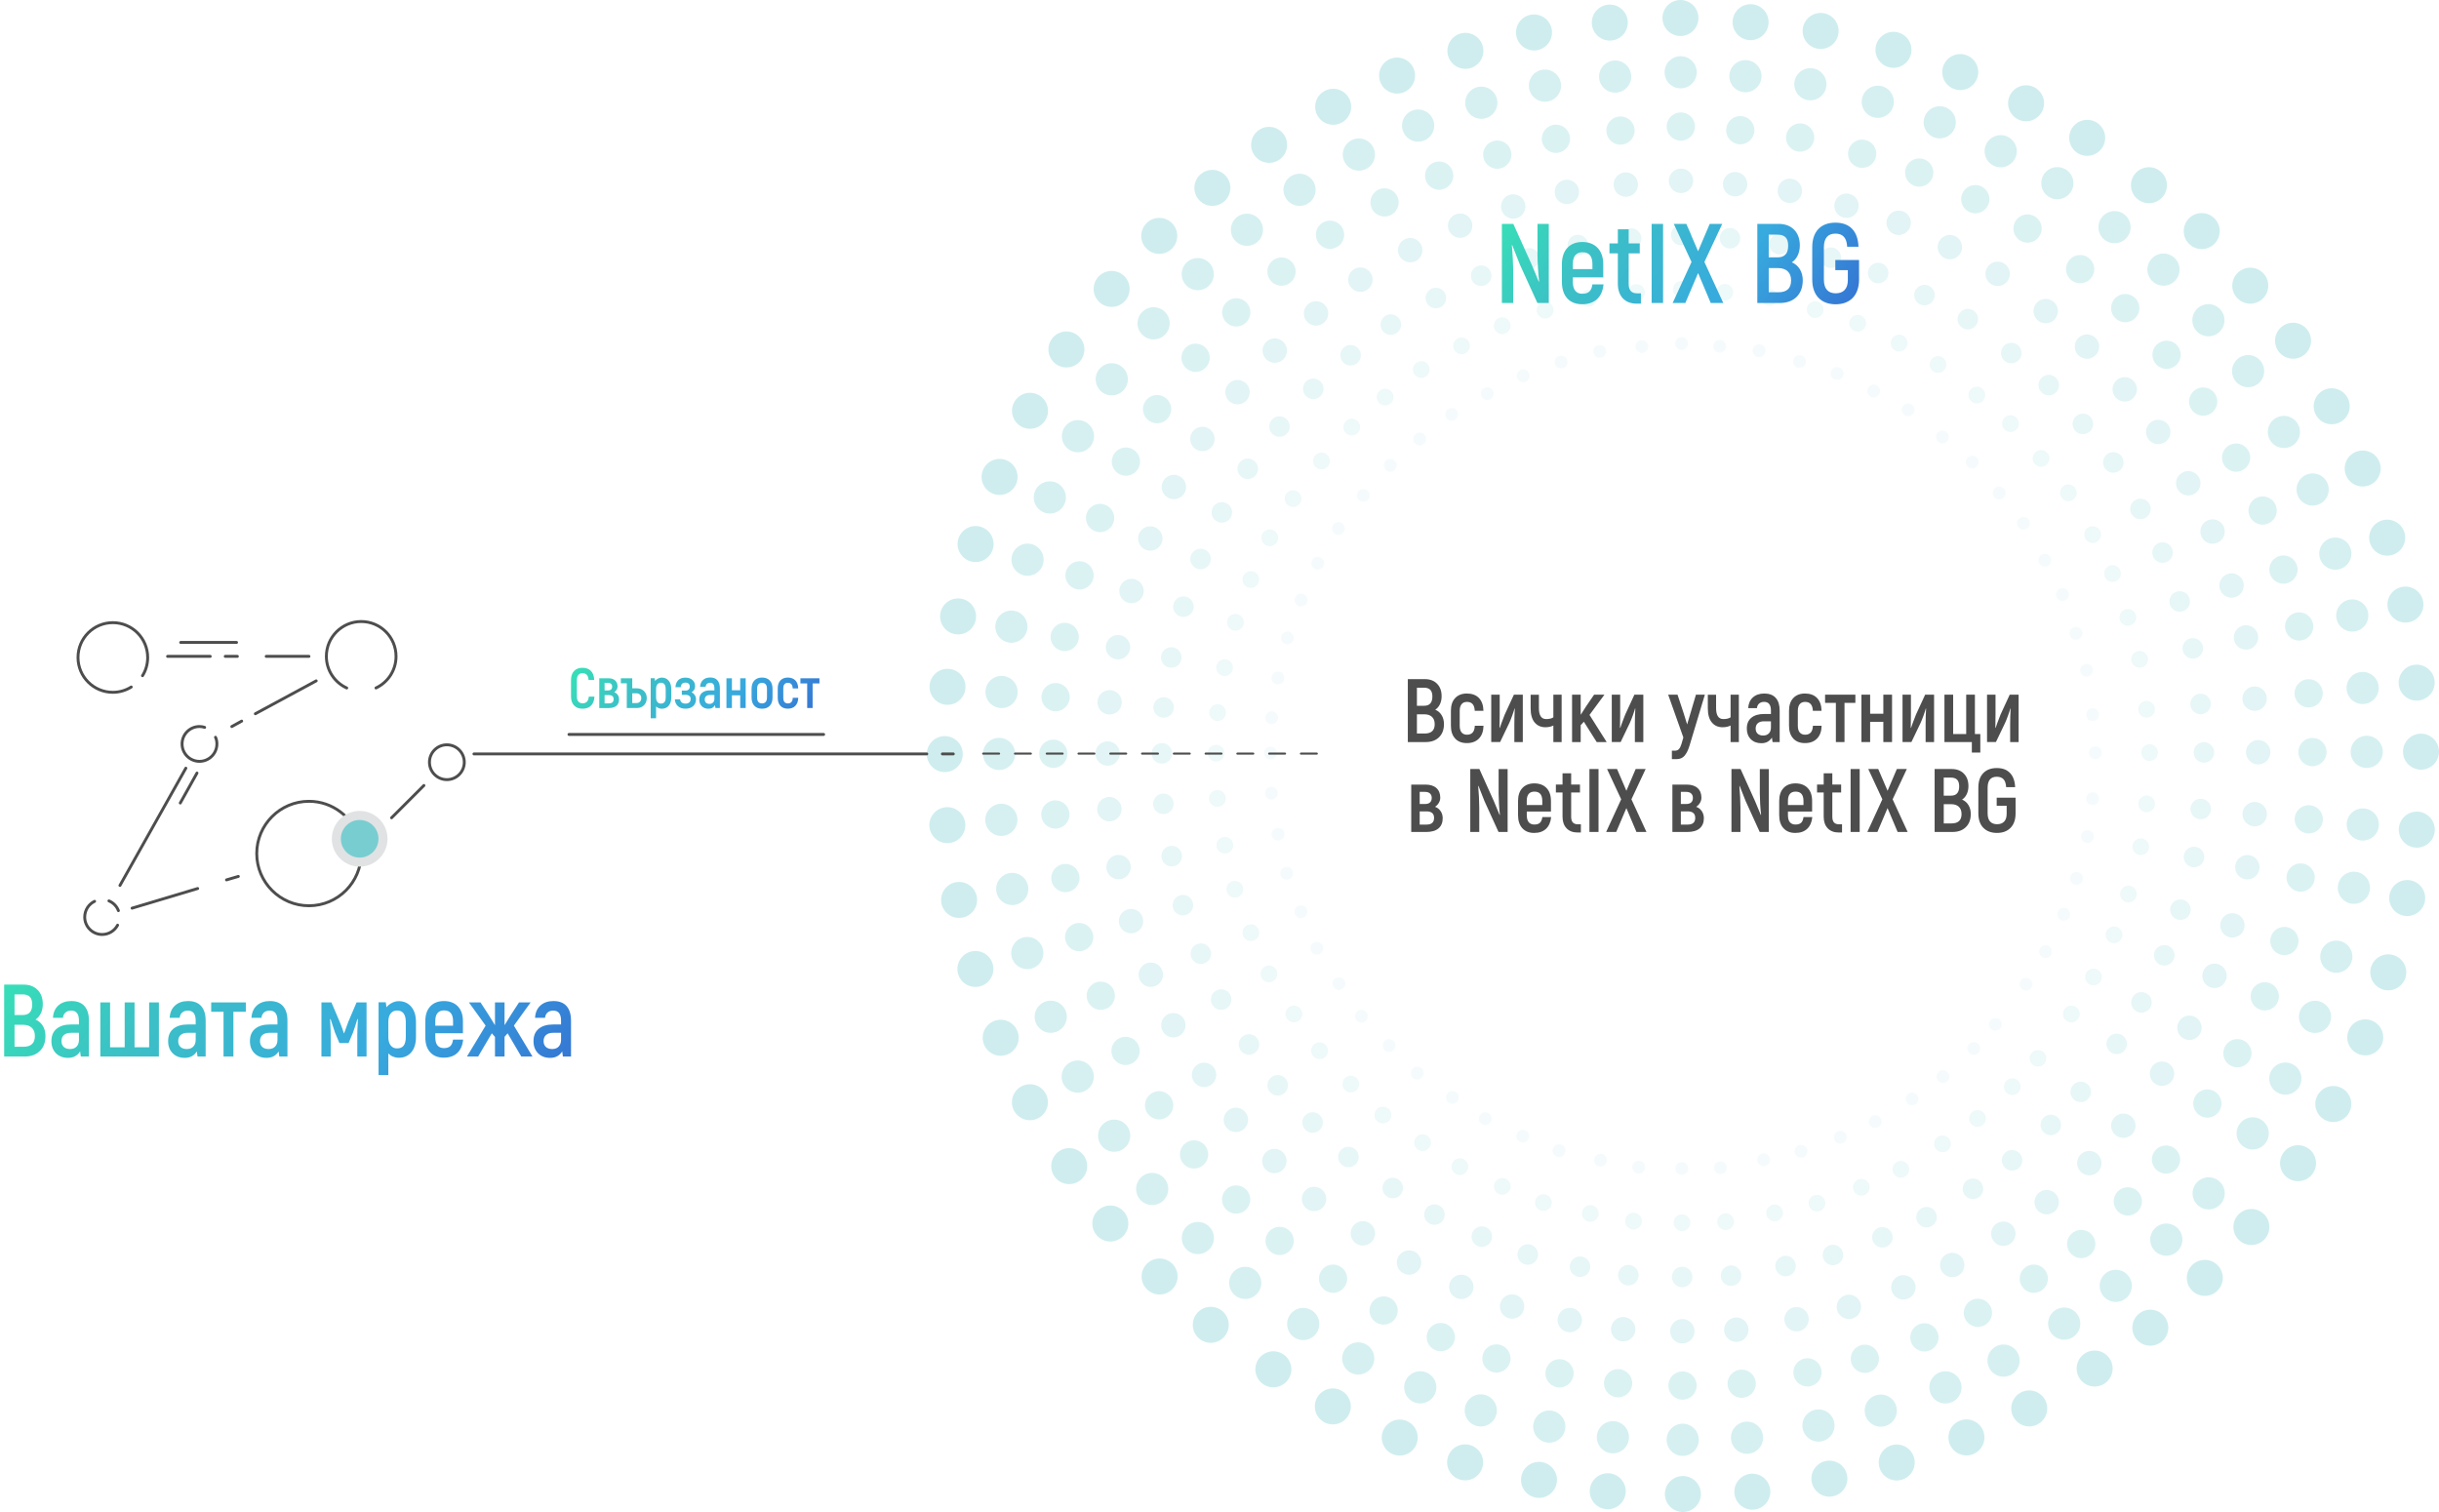 <svg id="ehDCKkY5tNl1" xmlns="http://www.w3.org/2000/svg" xmlns:xlink="http://www.w3.org/1999/xlink" viewBox="0 0 949.51 588.72" shape-rendering="geometricPrecision" text-rendering="geometricPrecision" project-id="a6a948edbfb64da4820410627cc51980" export-id="cbdadcd09a5d4b788cb1306a17bcc4f8" cached="false">
<style><![CDATA[
#ehDCKkY5tNl512_to {animation: ehDCKkY5tNl512_to__to 9200ms linear infinite normal forwards}@keyframes ehDCKkY5tNl512_to__to { 0% {transform: translate(140.02px,326.58px)} 5.435% {transform: translate(175.86px,293.72px)} 22.826% {transform: translate(362.54px,293.72px)} 36.957% {transform: translate(490.77px,293.72px)} 48.913% {transform: translate(490.77px,293.72px)} 61.957% {transform: translate(362.54px,293.72px)} 79.348% {transform: translate(173.67px,293.72px)} 86.957% {transform: translate(137.9px,328.66px)} 100% {transform: translate(137.9px,328.66px)}}
]]></style>
<defs><linearGradient id="ehDCKkY5tNl491-fill" x1="704.7" y1="139.77" x2="599.45" y2="66.07" spreadMethod="pad" gradientUnits="userSpaceOnUse" gradientTransform="translate(0 0)"><stop id="ehDCKkY5tNl491-fill-0" offset="0%" stop-color="#3578d4"/><stop id="ehDCKkY5tNl491-fill-1" offset="33%" stop-color="#37aade"/><stop id="ehDCKkY5tNl491-fill-2" offset="73%" stop-color="#3cc0c6"/><stop id="ehDCKkY5tNl491-fill-3" offset="100%" stop-color="#37deb8"/></linearGradient><linearGradient id="ehDCKkY5tNl547-fill" x1="188.75" y1="73.6" x2="27.51" y2="-39.29" spreadMethod="pad" gradientUnits="userSpaceOnUse" gradientTransform="translate(0 0)"><stop id="ehDCKkY5tNl547-fill-0" offset="0%" stop-color="#3578d4"/><stop id="ehDCKkY5tNl547-fill-1" offset="33%" stop-color="#37aade"/><stop id="ehDCKkY5tNl547-fill-2" offset="73%" stop-color="#3cc0c6"/><stop id="ehDCKkY5tNl547-fill-3" offset="100%" stop-color="#37deb8"/></linearGradient><linearGradient id="ehDCKkY5tNl549-fill" x1="82.15" y1="32.68" x2="13.02" y2="-15.72" spreadMethod="pad" gradientUnits="userSpaceOnUse" gradientTransform="translate(0 0)"><stop id="ehDCKkY5tNl549-fill-0" offset="0%" stop-color="#3578d4"/><stop id="ehDCKkY5tNl549-fill-1" offset="33%" stop-color="#37aade"/><stop id="ehDCKkY5tNl549-fill-2" offset="73%" stop-color="#3cc0c6"/><stop id="ehDCKkY5tNl549-fill-3" offset="100%" stop-color="#37deb8"/></linearGradient></defs><g><g opacity="0.5"><g><g><circle r="7.01" transform="translate(654.21 7.01)" opacity="0.7" fill="#78cdd1" stroke-width="0"/><circle r="7.01" transform="translate(655.15 581.7)" opacity="0.7" fill="#78cdd1" stroke-width="0"/><circle r="7.01" transform="translate(942.5 292.66)" opacity="0.7" fill="#78cdd1" stroke-width="0"/><circle r="7.01" transform="translate(367.81 293.61)" opacity="0.7" fill="#78cdd1" stroke-width="0"/><circle r="7.01" transform="translate(451.3 91.84)" opacity="0.7" fill="#78cdd1" stroke-width="0"/><circle r="7.01" transform="translate(858.34 497.54)" opacity="0.7" fill="#78cdd1" stroke-width="0"/><circle r="7.01" transform="translate(857.14 89.97)" opacity="0.7" fill="#78cdd1" stroke-width="0"/><circle r="7.01" transform="translate(451.44 497.01)" opacity="0.7" fill="#78cdd1" stroke-width="0"/><circle r="7.01" transform="translate(543.89 29.42)" opacity="0.7" fill="#78cdd1" stroke-width="0"/><circle r="7.01" transform="translate(765.54 559.66)" opacity="0.7" fill="#78cdd1" stroke-width="0"/><circle r="7.01" transform="translate(919.8 182.41)" opacity="0.7" fill="#78cdd1" stroke-width="0"/><circle r="7.01" transform="translate(389.57 404.05)" opacity="0.7" fill="#78cdd1" stroke-width="0"/><circle r="7.01" transform="translate(389.14 185.69)" opacity="0.7" fill="#78cdd1" stroke-width="0"/><circle r="7.01" transform="translate(920.8 403.9)" opacity="0.7" fill="#78cdd1" stroke-width="0"/><circle r="7.01" transform="translate(763.13 28.06)" opacity="0.7" fill="#78cdd1" stroke-width="0"/><circle r="7.01" transform="translate(544.92 559.72)" opacity="0.7" fill="#78cdd1" stroke-width="0"/><circle r="7.01" transform="translate(597.19 12.64)" opacity="0.7" fill="#78cdd1" stroke-width="0"/><circle r="7.01" transform="translate(712.19 575.71)" opacity="0.7" fill="#78cdd1" stroke-width="0"/><circle r="7.01" transform="translate(936.45 235.39)" opacity="0.7" fill="#78cdd1" stroke-width="0"/><circle r="7.01" transform="translate(373.38 350.39)" opacity="0.7" fill="#78cdd1" stroke-width="0"/><circle r="7.01" transform="translate(415.16 136.06)" opacity="0.7" fill="#78cdd1" stroke-width="0"/><circle r="7.01" transform="translate(894.63 452.89)" opacity="0.7" fill="#78cdd1" stroke-width="0"/><circle r="7.01" transform="translate(812.55 53.67)" opacity="0.7" fill="#78cdd1" stroke-width="0"/><circle r="7.01" transform="translate(495.72 533.14)" opacity="0.7" fill="#78cdd1" stroke-width="0"/><circle r="7.01" transform="translate(494.07 56.4)" opacity="0.7" fill="#78cdd1" stroke-width="0"/><circle r="7.01" transform="translate(815.45 532.84)" opacity="0.7" fill="#78cdd1" stroke-width="0"/><circle r="7.01" transform="translate(892.69 132.66)" opacity="0.7" fill="#78cdd1" stroke-width="0"/><circle r="7.01" transform="translate(416.25 454.03)" opacity="0.7" fill="#78cdd1" stroke-width="0"/><circle r="7.01" transform="translate(372.99 240)" opacity="0.7" fill="#78cdd1" stroke-width="0"/><circle r="7.01" transform="translate(937.13 349.65)" opacity="0.7" fill="#78cdd1" stroke-width="0"/><circle r="7.01" transform="translate(708.78 12.05)" opacity="0.7" fill="#78cdd1" stroke-width="0"/><circle r="7.01" transform="translate(599.13 576.19)" opacity="0.7" fill="#78cdd1" stroke-width="0"/><circle r="7.01" transform="translate(626.7 8.79)" opacity="0.7" fill="#78cdd1" stroke-width="0"/><circle r="7.01" transform="translate(682.19 580.79)" opacity="0.7" fill="#78cdd1" stroke-width="0"/><circle r="7.01" transform="translate(940.81 265.78)" opacity="0.7" fill="#78cdd1" stroke-width="0"/><circle r="7.01" transform="translate(368.8 321.27)" opacity="0.7" fill="#78cdd1" stroke-width="0"/><circle r="7.01" transform="translate(432.76 112.49)" opacity="0.7" fill="#78cdd1" stroke-width="0"/><circle r="7.01" transform="translate(876.47 477.73)" opacity="0.7" fill="#78cdd1" stroke-width="0"/><circle r="7.01" transform="translate(836.59 72.11)" opacity="0.7" fill="#78cdd1" stroke-width="0"/><circle r="7.01" transform="translate(471.36 515.82)" opacity="0.7" fill="#78cdd1" stroke-width="0"/><circle r="7.01" transform="translate(519.01 41.57)" opacity="0.7" fill="#78cdd1" stroke-width="0"/><circle r="7.01" transform="translate(789.99 548.37)" opacity="0.7" fill="#78cdd1" stroke-width="0"/><circle r="7.01" transform="translate(907.74 158.18)" opacity="0.7" fill="#78cdd1" stroke-width="0"/><circle r="7.01" transform="translate(400.95 429.15)" opacity="0.7" fill="#78cdd1" stroke-width="0"/><circle r="7.01" transform="translate(379.8 211.82)" opacity="0.7" fill="#78cdd1" stroke-width="0"/><circle r="7.01" transform="translate(929.76 378.58)" opacity="0.7" fill="#78cdd1" stroke-width="0"/><circle r="7.01" transform="translate(737.13 19.4)" opacity="0.7" fill="#78cdd1" stroke-width="0"/><circle r="7.01" transform="translate(570.37 569.37)" opacity="0.7" fill="#78cdd1" stroke-width="0"/><circle r="7.01" transform="translate(570.48 19.8)" opacity="0.7" fill="#78cdd1" stroke-width="0"/><circle r="7.01" transform="translate(738.4 569.42)" opacity="0.7" fill="#78cdd1" stroke-width="0"/><circle r="7.01" transform="translate(929.34 209.34)" opacity="0.7" fill="#78cdd1" stroke-width="0"/><circle r="7.01" transform="translate(379.73 377.27)" opacity="0.7" fill="#78cdd1" stroke-width="0"/><circle r="7.01" transform="translate(400.98 159.94)" opacity="0.7" fill="#78cdd1" stroke-width="0"/><circle r="7.01" transform="translate(908.36 429.84)" opacity="0.7" fill="#78cdd1" stroke-width="0"/><circle r="7.01" transform="translate(788.76 40.21)" opacity="0.7" fill="#78cdd1" stroke-width="0"/><circle r="7.01" transform="translate(518.87 547.59)" opacity="0.7" fill="#78cdd1" stroke-width="0"/><circle r="7.01" transform="translate(471.98 73.15)" opacity="0.7" fill="#78cdd1" stroke-width="0"/><circle r="7.01" transform="translate(837.12 516.94)" opacity="0.7" fill="#78cdd1" stroke-width="0"/><circle r="7.01" transform="translate(876.04 111.23)" opacity="0.7" fill="#78cdd1" stroke-width="0"/><circle r="7.01" transform="translate(432.25 476.37)" opacity="0.7" fill="#78cdd1" stroke-width="0"/><circle r="7.01" transform="translate(368.87 267.41)" opacity="0.7" fill="#78cdd1" stroke-width="0"/><circle r="7.01" transform="translate(940.87 323.02)" opacity="0.7" fill="#78cdd1" stroke-width="0"/><circle r="7.01" transform="translate(681.51 8.63)" opacity="0.7" fill="#78cdd1" stroke-width="0"/><circle r="7.01" transform="translate(625.9 580.62)" opacity="0.7" fill="#78cdd1" stroke-width="0"/></g><g><circle r="6.26" transform="translate(654.28 28.14)" opacity="0.61" fill="#78cdd1" stroke-width="0"/><circle r="6.26" transform="translate(655.08 560.58)" opacity="0.61" fill="#78cdd1" stroke-width="0"/><circle r="6.26" transform="translate(921.37 292.73)" opacity="0.61" fill="#78cdd1" stroke-width="0"/><circle r="6.26" transform="translate(388.94 293.54)" opacity="0.61" fill="#78cdd1" stroke-width="0"/><circle r="6.26" transform="translate(466.29 106.73)" opacity="0.61" fill="#78cdd1" stroke-width="0"/><circle r="6.26" transform="translate(843.35 482.65)" opacity="0.61" fill="#78cdd1" stroke-width="0"/><circle r="6.26" transform="translate(842.25 104.97)" opacity="0.61" fill="#78cdd1" stroke-width="0"/><circle r="6.26" transform="translate(466.33 482.02)" opacity="0.61" fill="#78cdd1" stroke-width="0"/><circle r="6.26" transform="translate(552.08 48.9)" opacity="0.61" fill="#78cdd1" stroke-width="0"/><circle r="6.26" transform="translate(757.36 540.18)" opacity="0.61" fill="#78cdd1" stroke-width="0"/><circle r="6.26" transform="translate(900.32 190.59)" opacity="0.61" fill="#78cdd1" stroke-width="0"/><circle r="6.26" transform="translate(409.05 395.87)" opacity="0.61" fill="#78cdd1" stroke-width="0"/><circle r="6.26" transform="translate(408.7 193.68)" opacity="0.61" fill="#78cdd1" stroke-width="0"/><circle r="6.26" transform="translate(901.24 395.91)" opacity="0.61" fill="#78cdd1" stroke-width="0"/><circle r="6.26" transform="translate(755.14 47.62)" opacity="0.61" fill="#78cdd1" stroke-width="0"/><circle r="6.26" transform="translate(552.91 540.16)" opacity="0.61" fill="#78cdd1" stroke-width="0"/><circle r="6.26" transform="translate(601.45 33.34)" opacity="0.61" fill="#78cdd1" stroke-width="0"/><circle r="6.26" transform="translate(707.93 555.02)" opacity="0.61" fill="#78cdd1" stroke-width="0"/><circle r="6.26" transform="translate(915.75 239.65)" opacity="0.61" fill="#78cdd1" stroke-width="0"/><circle r="6.26" transform="translate(394.07 346.12)" opacity="0.61" fill="#78cdd1" stroke-width="0"/><circle r="6.26" transform="translate(432.81 147.68)" opacity="0.61" fill="#78cdd1" stroke-width="0"/><circle r="6.26" transform="translate(876.98 441.28)" opacity="0.61" fill="#78cdd1" stroke-width="0"/><circle r="6.26" transform="translate(800.93 71.32)" opacity="0.61" fill="#78cdd1" stroke-width="0"/><circle r="6.26" transform="translate(507.34 515.5)" opacity="0.61" fill="#78cdd1" stroke-width="0"/><circle r="6.26" transform="translate(505.92 73.9)" opacity="0.61" fill="#78cdd1" stroke-width="0"/><circle r="6.26" transform="translate(803.6 515.35)" opacity="0.61" fill="#78cdd1" stroke-width="0"/><circle r="6.26" transform="translate(875.2 144.5)" opacity="0.61" fill="#78cdd1" stroke-width="0"/><circle r="6.26" transform="translate(433.75 442.18)" opacity="0.61" fill="#78cdd1" stroke-width="0"/><circle r="6.26" transform="translate(393.74 243.99)" opacity="0.61" fill="#78cdd1" stroke-width="0"/><circle r="6.26" transform="translate(916.38 345.65)" opacity="0.61" fill="#78cdd1" stroke-width="0"/><circle r="6.26" transform="translate(704.78 32.8)" opacity="0.61" fill="#78cdd1" stroke-width="0"/><circle r="6.26" transform="translate(603.13 555.44)" opacity="0.61" fill="#78cdd1" stroke-width="0"/><circle r="6.26" transform="translate(628.78 29.81)" opacity="0.61" fill="#78cdd1" stroke-width="0"/><circle r="6.26" transform="translate(680.12 559.77)" opacity="0.61" fill="#78cdd1" stroke-width="0"/><circle r="6.26" transform="translate(919.78 267.86)" opacity="0.61" fill="#78cdd1" stroke-width="0"/><circle r="6.26" transform="translate(389.82 319.2)" opacity="0.61" fill="#78cdd1" stroke-width="0"/><circle r="6.26" transform="translate(449.1 125.89)" opacity="0.61" fill="#78cdd1" stroke-width="0"/><ellipse rx="6.26" ry="6.25" transform="matrix(1-.024 0.024 1 859.837 464.633)" opacity="0.61" fill="#78cdd1" stroke-width="0"/><circle r="6.26" transform="translate(823.19 88.45)" opacity="0.61" fill="#78cdd1" stroke-width="0"/><circle r="6.26" transform="translate(484.76 499.49)" opacity="0.61" fill="#78cdd1" stroke-width="0"/><circle r="6.26" transform="translate(529.01 60.18)" opacity="0.61" fill="#78cdd1" stroke-width="0"/><circle r="6.26" transform="translate(779.99 529.75)" opacity="0.61" fill="#78cdd1" stroke-width="0"/><circle r="6.26" transform="translate(889.13 168.18)" opacity="0.61" fill="#78cdd1" stroke-width="0"/><circle r="6.26" transform="translate(419.56 419.16)" opacity="0.61" fill="#78cdd1" stroke-width="0"/><circle r="6.26" transform="translate(400.03 217.92)" opacity="0.61" fill="#78cdd1" stroke-width="0"/><circle r="6.26" transform="translate(909.53 372.48)" opacity="0.61" fill="#78cdd1" stroke-width="0"/><circle r="6.26" transform="translate(731.03 39.63)" opacity="0.61" fill="#78cdd1" stroke-width="0"/><circle r="6.26" transform="translate(576.47 549.14)" opacity="0.61" fill="#78cdd1" stroke-width="0"/><circle r="6.26" transform="translate(576.68 40)" opacity="0.61" fill="#78cdd1" stroke-width="0"/><circle r="6.26" transform="translate(732.19 549.22)" opacity="0.61" fill="#78cdd1" stroke-width="0"/><circle r="6.26" transform="translate(909.15 215.55)" opacity="0.61" fill="#78cdd1" stroke-width="0"/><circle r="6.26" transform="translate(399.93 371.06)" opacity="0.61" fill="#78cdd1" stroke-width="0"/><circle r="6.26" transform="translate(419.65 169.83)" opacity="0.61" fill="#78cdd1" stroke-width="0"/><circle r="6.26" transform="translate(889.69 419.95)" opacity="0.61" fill="#78cdd1" stroke-width="0"/><circle r="6.26" transform="translate(778.87 58.88)" opacity="0.61" fill="#78cdd1" stroke-width="0"/><circle r="6.26" transform="translate(528.76 528.91)" opacity="0.61" fill="#78cdd1" stroke-width="0"/><circle r="6.26" transform="translate(485.43 89.45)" opacity="0.61" fill="#78cdd1" stroke-width="0"/><circle r="6.26" transform="translate(823.67 500.64)" opacity="0.61" fill="#78cdd1" stroke-width="0"/><circle r="6.26" transform="translate(859.74 124.68)" opacity="0.61" fill="#78cdd1" stroke-width="0"/><circle r="6.26" transform="translate(448.55 462.92)" opacity="0.61" fill="#78cdd1" stroke-width="0"/><circle r="6.26" transform="translate(389.91 269.42)" opacity="0.61" fill="#78cdd1" stroke-width="0"/><circle r="6.26" transform="translate(919.84 321.01)" opacity="0.61" fill="#78cdd1" stroke-width="0"/><circle r="6.26" transform="translate(679.5 29.66)" opacity="0.61" fill="#78cdd1" stroke-width="0"/><circle r="6.26" transform="translate(627.91 559.59)" opacity="0.61" fill="#78cdd1" stroke-width="0"/></g><g><circle r="5.51" transform="translate(654.35 49.27)" opacity="0.52" fill="#78cdd1" stroke-width="0"/><circle r="5.51" transform="translate(655.01 539.45)" opacity="0.52" fill="#78cdd1" stroke-width="0"/><circle r="5.51" transform="translate(900.24 292.81)" opacity="0.52" fill="#78cdd1" stroke-width="0"/><circle r="5.51" transform="translate(410.06 293.47)" opacity="0.52" fill="#78cdd1" stroke-width="0"/><circle r="5.51" transform="translate(481.28 121.62)" opacity="0.52" fill="#78cdd1" stroke-width="0"/><circle r="5.51" transform="translate(828.36 467.76)" opacity="0.52" fill="#78cdd1" stroke-width="0"/><circle r="5.51" transform="translate(827.36 119.96)" opacity="0.52" fill="#78cdd1" stroke-width="0"/><circle r="5.51" transform="translate(481.22 467.03)" opacity="0.52" fill="#78cdd1" stroke-width="0"/><circle r="5.51" transform="translate(560.26 68.38)" opacity="0.52" fill="#78cdd1" stroke-width="0"/><circle r="5.51" transform="translate(749.17 520.7)" opacity="0.52" fill="#78cdd1" stroke-width="0"/><circle r="5.51" transform="translate(880.84 198.77)" opacity="0.52" fill="#78cdd1" stroke-width="0"/><circle r="5.51" transform="translate(428.53 387.69)" opacity="0.52" fill="#78cdd1" stroke-width="0"/><circle r="5.51" transform="translate(428.26 201.67)" opacity="0.52" fill="#78cdd1" stroke-width="0"/><circle r="5.51" transform="translate(881.68 387.92)" opacity="0.52" fill="#78cdd1" stroke-width="0"/><circle r="5.51" transform="translate(747.15 67.18)" opacity="0.52" fill="#78cdd1" stroke-width="0"/><circle r="5.51" transform="translate(560.9 520.6)" opacity="0.52" fill="#78cdd1" stroke-width="0"/><circle r="5.51" transform="translate(605.72 54.03)" opacity="0.52" fill="#78cdd1" stroke-width="0"/><circle r="5.51" transform="translate(703.66 534.33)" opacity="0.52" fill="#78cdd1" stroke-width="0"/><circle r="5.51" transform="translate(895.06 243.91)" opacity="0.52" fill="#78cdd1" stroke-width="0"/><circle r="5.51" transform="translate(414.76 341.86)" opacity="0.52" fill="#78cdd1" stroke-width="0"/><circle r="5.51" transform="translate(450.45 159.3)" opacity="0.52" fill="#78cdd1" stroke-width="0"/><circle r="5.51" transform="translate(859.33 429.66)" opacity="0.52" fill="#78cdd1" stroke-width="0"/><circle r="5.51" transform="translate(789.32 88.97)" opacity="0.52" fill="#78cdd1" stroke-width="0"/><circle r="5.51" transform="translate(518.96 497.85)" opacity="0.52" fill="#78cdd1" stroke-width="0"/><circle r="5.51" transform="translate(517.77 91.39)" opacity="0.52" fill="#78cdd1" stroke-width="0"/><circle r="5.51" transform="translate(791.76 497.85)" opacity="0.52" fill="#78cdd1" stroke-width="0"/><circle r="5.51" transform="translate(857.7 156.35)" opacity="0.52" fill="#78cdd1" stroke-width="0"/><circle r="5.51" transform="translate(451.24 430.34)" opacity="0.52" fill="#78cdd1" stroke-width="0"/><circle r="5.51" transform="translate(414.49 247.99)" opacity="0.52" fill="#78cdd1" stroke-width="0"/><circle r="5.51" transform="translate(895.64 341.66)" opacity="0.52" fill="#78cdd1" stroke-width="0"/><circle r="5.51" transform="translate(700.79 53.55)" opacity="0.52" fill="#78cdd1" stroke-width="0"/><circle r="5.51" transform="translate(607.12 534.7)" opacity="0.52" fill="#78cdd1" stroke-width="0"/><circle r="5.51" transform="translate(630.86 50.84)" opacity="0.52" fill="#78cdd1" stroke-width="0"/><circle r="5.51" transform="translate(678.04 538.74)" opacity="0.52" fill="#78cdd1" stroke-width="0"/><circle r="5.51" transform="translate(898.76 269.94)" opacity="0.52" fill="#78cdd1" stroke-width="0"/><circle r="5.51" transform="translate(410.85 317.12)" opacity="0.52" fill="#78cdd1" stroke-width="0"/><circle r="5.51" transform="translate(465.44 139.29)" opacity="0.52" fill="#78cdd1" stroke-width="0"/><ellipse rx="5.51" ry="5.49" transform="matrix(1-.021 0.021 1 843.236 451.465)" opacity="0.52" fill="#78cdd1" stroke-width="0"/><circle r="5.51" transform="translate(809.8 104.79)" opacity="0.52" fill="#78cdd1" stroke-width="0"/><circle r="5.51" transform="translate(498.16 483.15)" opacity="0.52" fill="#78cdd1" stroke-width="0"/><circle r="5.51" transform="translate(539 78.8)" opacity="0.52" fill="#78cdd1" stroke-width="0"/><circle r="5.51" transform="translate(770 511.14)" opacity="0.52" fill="#78cdd1" stroke-width="0"/><circle r="5.51" transform="translate(870.52 178.17)" opacity="0.52" fill="#78cdd1" stroke-width="0"/><circle r="5.51" transform="translate(438.17 409.16)" opacity="0.52" fill="#78cdd1" stroke-width="0"/><circle r="5.51" transform="translate(420.26 224.01)" opacity="0.52" fill="#78cdd1" stroke-width="0"/><circle r="5.51" transform="translate(889.31 366.38)" opacity="0.52" fill="#78cdd1" stroke-width="0"/><circle r="5.51" transform="translate(724.94 59.86)" opacity="0.52" fill="#78cdd1" stroke-width="0"/><circle r="5.51" transform="translate(582.56 528.91)" opacity="0.52" fill="#78cdd1" stroke-width="0"/><circle r="5.51" transform="translate(582.89 60.2)" opacity="0.52" fill="#78cdd1" stroke-width="0"/><circle r="5.51" transform="translate(725.99 529.03)" opacity="0.52" fill="#78cdd1" stroke-width="0"/><circle r="5.51" transform="translate(888.95 221.76)" opacity="0.52" fill="#78cdd1" stroke-width="0"/><circle r="5.51" transform="translate(420.12 364.85)" opacity="0.52" fill="#78cdd1" stroke-width="0"/><circle r="5.51" transform="translate(438.32 179.72)" opacity="0.52" fill="#78cdd1" stroke-width="0"/><circle r="5.51" transform="translate(871.02 410.06)" opacity="0.52" fill="#78cdd1" stroke-width="0"/><circle r="5.51" transform="translate(768.98 77.55)" opacity="0.52" fill="#78cdd1" stroke-width="0"/><circle r="5.51" transform="translate(538.65 510.24)" opacity="0.52" fill="#78cdd1" stroke-width="0"/><circle r="5.51" transform="translate(498.89 105.74)" opacity="0.52" fill="#78cdd1" stroke-width="0"/><circle r="5.51" transform="translate(810.22 484.35)" opacity="0.52" fill="#78cdd1" stroke-width="0"/><circle r="5.51" transform="translate(843.45 138.13)" opacity="0.52" fill="#78cdd1" stroke-width="0"/><circle r="5.51" transform="translate(464.84 449.47)" opacity="0.52" fill="#78cdd1" stroke-width="0"/><circle r="5.51" transform="translate(410.94 271.43)" opacity="0.52" fill="#78cdd1" stroke-width="0"/><circle r="5.51" transform="translate(898.81 319)" opacity="0.52" fill="#78cdd1" stroke-width="0"/><circle r="5.51" transform="translate(677.49 50.69)" opacity="0.52" fill="#78cdd1" stroke-width="0"/><circle r="5.51" transform="translate(629.92 538.56)" opacity="0.52" fill="#78cdd1" stroke-width="0"/></g><g><circle r="4.75" transform="translate(654.42 70.4)" opacity="0.43" fill="#78cdd1" stroke-width="0"/><circle r="4.75" transform="translate(654.94 518.32)" opacity="0.43" fill="#78cdd1" stroke-width="0"/><circle r="4.75" transform="translate(879.12 292.88)" opacity="0.43" fill="#78cdd1" stroke-width="0"/><circle r="4.75" transform="translate(431.19 293.39)" opacity="0.43" fill="#78cdd1" stroke-width="0"/><circle r="4.75" transform="translate(496.27 136.51)" opacity="0.43" fill="#78cdd1" stroke-width="0"/><circle r="4.75" transform="translate(813.37 452.87)" opacity="0.43" fill="#78cdd1" stroke-width="0"/><circle r="4.75" transform="translate(812.47 134.95)" opacity="0.43" fill="#78cdd1" stroke-width="0"/><circle r="4.75" transform="translate(496.11 452.04)" opacity="0.43" fill="#78cdd1" stroke-width="0"/><circle r="4.75" transform="translate(568.44 87.86)" opacity="0.43" fill="#78cdd1" stroke-width="0"/><circle r="4.75" transform="translate(740.99 501.22)" opacity="0.43" fill="#78cdd1" stroke-width="0"/><circle r="4.75" transform="translate(861.36 206.95)" opacity="0.43" fill="#78cdd1" stroke-width="0"/><circle r="4.75" transform="translate(448.01 379.51)" opacity="0.43" fill="#78cdd1" stroke-width="0"/><circle r="4.75" transform="translate(447.82 209.66)" opacity="0.43" fill="#78cdd1" stroke-width="0"/><circle r="4.75" transform="translate(862.12 379.93)" opacity="0.43" fill="#78cdd1" stroke-width="0"/><circle r="4.75" transform="translate(739.16 86.74)" opacity="0.43" fill="#78cdd1" stroke-width="0"/><circle r="4.75" transform="translate(568.89 501.04)" opacity="0.43" fill="#78cdd1" stroke-width="0"/><circle r="4.75" transform="translate(609.98 74.72)" opacity="0.43" fill="#78cdd1" stroke-width="0"/><circle r="4.75" transform="translate(699.4 513.63)" opacity="0.43" fill="#78cdd1" stroke-width="0"/><circle r="4.75" transform="translate(874.37 248.18)" opacity="0.43" fill="#78cdd1" stroke-width="0"/><circle r="4.75" transform="translate(435.46 337.6)" opacity="0.43" fill="#78cdd1" stroke-width="0"/><circle r="4.75" transform="translate(468.1 170.91)" opacity="0.43" fill="#78cdd1" stroke-width="0"/><circle r="4.75" transform="translate(841.68 418.04)" opacity="0.43" fill="#78cdd1" stroke-width="0"/><circle r="4.75" transform="translate(777.7 106.62)" opacity="0.43" fill="#78cdd1" stroke-width="0"/><circle r="4.75" transform="translate(530.57 480.2)" opacity="0.43" fill="#78cdd1" stroke-width="0"/><circle r="4.75" transform="translate(529.61 108.89)" opacity="0.43" fill="#78cdd1" stroke-width="0"/><circle r="4.75" transform="translate(779.91 480.35)" opacity="0.43" fill="#78cdd1" stroke-width="0"/><circle r="4.75" transform="translate(840.21 168.19)" opacity="0.43" fill="#78cdd1" stroke-width="0"/><circle r="4.75" transform="translate(468.74 418.49)" opacity="0.43" fill="#78cdd1" stroke-width="0"/><circle r="4.75" transform="translate(435.24 251.98)" opacity="0.43" fill="#78cdd1" stroke-width="0"/><circle r="4.75" transform="translate(874.89 337.66)" opacity="0.43" fill="#78cdd1" stroke-width="0"/><circle r="4.75" transform="translate(696.79 74.3)" opacity="0.43" fill="#78cdd1" stroke-width="0"/><circle r="4.75" transform="translate(611.12 513.95)" opacity="0.43" fill="#78cdd1" stroke-width="0"/><circle r="4.75" transform="translate(632.93 71.86)" opacity="0.43" fill="#78cdd1" stroke-width="0"/><circle r="4.75" transform="translate(675.96 517.72)" opacity="0.43" fill="#78cdd1" stroke-width="0"/><circle r="4.75" transform="translate(877.73 272.01)" opacity="0.43" fill="#78cdd1" stroke-width="0"/><circle r="4.75" transform="translate(431.88 315.04)" opacity="0.43" fill="#78cdd1" stroke-width="0"/><circle r="4.75" transform="translate(481.77 152.69)" opacity="0.43" fill="#78cdd1" stroke-width="0"/><ellipse rx="4.75" ry="4.73" transform="matrix(1-.019 0.019 1 826.62 438.297)" opacity="0.43" fill="#78cdd1" stroke-width="0"/><circle r="4.75" transform="translate(796.4 121.12)" opacity="0.43" fill="#78cdd1" stroke-width="0"/><circle r="4.75" transform="translate(511.56 466.81)" opacity="0.43" fill="#78cdd1" stroke-width="0"/><circle r="4.75" transform="translate(549 97.41)" opacity="0.43" fill="#78cdd1" stroke-width="0"/><circle r="4.75" transform="translate(760 492.52)" opacity="0.43" fill="#78cdd1" stroke-width="0"/><circle r="4.75" transform="translate(851.9 188.16)" opacity="0.43" fill="#78cdd1" stroke-width="0"/><circle r="4.75" transform="translate(456.79 399.17)" opacity="0.43" fill="#78cdd1" stroke-width="0"/><circle r="4.75" transform="translate(440.49 230.11)" opacity="0.43" fill="#78cdd1" stroke-width="0"/><circle r="4.75" transform="translate(869.08 360.29)" opacity="0.43" fill="#78cdd1" stroke-width="0"/><circle r="4.75" transform="translate(718.84 80.09)" opacity="0.43" fill="#78cdd1" stroke-width="0"/><circle r="4.75" transform="translate(588.66 508.68)" opacity="0.43" fill="#78cdd1" stroke-width="0"/><circle r="4.75" transform="translate(589.1 80.39)" opacity="0.43" fill="#78cdd1" stroke-width="0"/><circle r="4.75" transform="translate(719.78 508.83)" opacity="0.43" fill="#78cdd1" stroke-width="0"/><circle r="4.75" transform="translate(868.76 227.97)" opacity="0.43" fill="#78cdd1" stroke-width="0"/><circle r="4.75" transform="translate(440.32 358.64)" opacity="0.43" fill="#78cdd1" stroke-width="0"/><circle r="4.75" transform="translate(456.99 189.61)" opacity="0.43" fill="#78cdd1" stroke-width="0"/><circle r="4.75" transform="translate(852.35 400.17)" opacity="0.43" fill="#78cdd1" stroke-width="0"/><circle r="4.75" transform="translate(759.09 96.22)" opacity="0.43" fill="#78cdd1" stroke-width="0"/><circle r="4.75" transform="translate(548.54 491.57)" opacity="0.43" fill="#78cdd1" stroke-width="0"/><circle r="4.75" transform="translate(512.34 122.03)" opacity="0.43" fill="#78cdd1" stroke-width="0"/><circle r="4.75" transform="translate(796.77 468.06)" opacity="0.43" fill="#78cdd1" stroke-width="0"/><circle r="4.75" transform="translate(827.16 151.59)" opacity="0.43" fill="#78cdd1" stroke-width="0"/><circle r="4.75" transform="translate(481.13 436.01)" opacity="0.43" fill="#78cdd1" stroke-width="0"/><circle r="4.75" transform="translate(431.97 273.44)" opacity="0.43" fill="#78cdd1" stroke-width="0"/><circle r="4.75" transform="translate(877.77 317)" opacity="0.43" fill="#78cdd1" stroke-width="0"/><circle r="4.75" transform="translate(675.48 71.72)" opacity="0.43" fill="#78cdd1" stroke-width="0"/><circle r="4.75" transform="translate(631.92 517.53)" opacity="0.43" fill="#78cdd1" stroke-width="0"/></g><g><circle r="4" transform="translate(654.49 91.52)" opacity="0.34" fill="#78cdd1" stroke-width="0"/><circle r="4" transform="translate(654.87 497.19)" opacity="0.34" fill="#78cdd1" stroke-width="0"/><circle r="4" transform="translate(857.99 292.95)" opacity="0.34" fill="#78cdd1" stroke-width="0"/><circle r="4" transform="translate(452.32 293.32)" opacity="0.34" fill="#78cdd1" stroke-width="0"/><circle r="4" transform="translate(511.26 151.4)" opacity="0.34" fill="#78cdd1" stroke-width="0"/><circle r="4" transform="translate(798.38 437.99)" opacity="0.34" fill="#78cdd1" stroke-width="0"/><circle r="4" transform="translate(797.58 149.94)" opacity="0.34" fill="#78cdd1" stroke-width="0"/><circle r="4" transform="translate(511 437.05)" opacity="0.34" fill="#78cdd1" stroke-width="0"/><circle r="4" transform="translate(576.62 107.34)" opacity="0.34" fill="#78cdd1" stroke-width="0"/><circle r="4" transform="translate(732.81 481.74)" opacity="0.34" fill="#78cdd1" stroke-width="0"/><circle r="4" transform="translate(841.88 215.14)" opacity="0.34" fill="#78cdd1" stroke-width="0"/><circle r="4" transform="translate(467.49 371.32)" opacity="0.34" fill="#78cdd1" stroke-width="0"/><circle r="4" transform="translate(467.38 217.65)" opacity="0.34" fill="#78cdd1" stroke-width="0"/><circle r="4" transform="translate(842.56 371.95)" opacity="0.34" fill="#78cdd1" stroke-width="0"/><circle r="4" transform="translate(731.17 106.3)" opacity="0.34" fill="#78cdd1" stroke-width="0"/><circle r="4" transform="translate(576.88 481.48)" opacity="0.34" fill="#78cdd1" stroke-width="0"/><circle r="4" transform="translate(614.25 95.42)" opacity="0.34" fill="#78cdd1" stroke-width="0"/><circle r="4" transform="translate(695.13 492.94)" opacity="0.34" fill="#78cdd1" stroke-width="0"/><circle r="4" transform="translate(853.67 252.44)" opacity="0.34" fill="#78cdd1" stroke-width="0"/><circle r="4" transform="translate(456.15 333.33)" opacity="0.34" fill="#78cdd1" stroke-width="0"/><circle r="4" transform="translate(485.75 182.53)" opacity="0.34" fill="#78cdd1" stroke-width="0"/><circle r="4" transform="translate(824.04 406.42)" opacity="0.34" fill="#78cdd1" stroke-width="0"/><circle r="4" transform="translate(766.08 124.26)" opacity="0.34" fill="#78cdd1" stroke-width="0"/><circle r="4" transform="translate(542.19 462.55)" opacity="0.34" fill="#78cdd1" stroke-width="0"/><circle r="4" transform="translate(541.46 126.38)" opacity="0.34" fill="#78cdd1" stroke-width="0"/><circle r="4" transform="translate(768.06 462.86)" opacity="0.34" fill="#78cdd1" stroke-width="0"/><circle r="4" transform="translate(822.71 180.04)" opacity="0.34" fill="#78cdd1" stroke-width="0"/><circle r="4" transform="translate(486.23 406.65)" opacity="0.34" fill="#78cdd1" stroke-width="0"/><circle r="4" transform="translate(455.98 255.98)" opacity="0.34" fill="#78cdd1" stroke-width="0"/><circle r="4" transform="translate(854.14 333.67)" opacity="0.34" fill="#78cdd1" stroke-width="0"/><circle r="4" transform="translate(692.8 95.04)" opacity="0.34" fill="#78cdd1" stroke-width="0"/><circle r="4" transform="translate(615.11 493.2)" opacity="0.34" fill="#78cdd1" stroke-width="0"/><circle r="4" transform="translate(635.01 92.89)" opacity="0.34" fill="#78cdd1" stroke-width="0"/><circle r="4" transform="translate(673.89 496.69)" opacity="0.34" fill="#78cdd1" stroke-width="0"/><circle r="4" transform="translate(856.7 274.09)" opacity="0.34" fill="#78cdd1" stroke-width="0"/><circle r="4" transform="translate(452.9 312.97)" opacity="0.34" fill="#78cdd1" stroke-width="0"/><circle r="4" transform="translate(498.11 166.09)" opacity="0.34" fill="#78cdd1" stroke-width="0"/><ellipse rx="4" ry="3.97" transform="matrix(1-.015 0.015 1 810.028 425.137)" opacity="0.34" fill="#78cdd1" stroke-width="0"/><circle r="4" transform="translate(783 137.46)" opacity="0.34" fill="#78cdd1" stroke-width="0"/><circle r="4" transform="translate(524.96 450.48)" opacity="0.34" fill="#78cdd1" stroke-width="0"/><circle r="4" transform="translate(558.99 116.03)" opacity="0.34" fill="#78cdd1" stroke-width="0"/><circle r="4" transform="translate(750.01 473.91)" opacity="0.34" fill="#78cdd1" stroke-width="0"/><circle r="4" transform="translate(833.29 198.16)" opacity="0.34" fill="#78cdd1" stroke-width="0"/><circle r="4" transform="translate(475.4 389.18)" opacity="0.34" fill="#78cdd1" stroke-width="0"/><circle r="4" transform="translate(460.72 236.2)" opacity="0.34" fill="#78cdd1" stroke-width="0"/><circle r="4" transform="translate(848.85 354.19)" opacity="0.34" fill="#78cdd1" stroke-width="0"/><circle r="4" transform="translate(712.75 100.32)" opacity="0.34" fill="#78cdd1" stroke-width="0"/><circle r="4" transform="translate(594.75 488.45)" opacity="0.34" fill="#78cdd1" stroke-width="0"/><circle r="4" transform="translate(595.31 100.59)" opacity="0.34" fill="#78cdd1" stroke-width="0"/><circle r="4" transform="translate(713.57 488.63)" opacity="0.34" fill="#78cdd1" stroke-width="0"/><circle r="4" transform="translate(848.56 234.18)" opacity="0.34" fill="#78cdd1" stroke-width="0"/><circle r="4" transform="translate(460.51 352.43)" opacity="0.34" fill="#78cdd1" stroke-width="0"/><circle r="4" transform="translate(475.66 199.5)" opacity="0.34" fill="#78cdd1" stroke-width="0"/><circle r="4" transform="translate(833.68 390.28)" opacity="0.34" fill="#78cdd1" stroke-width="0"/><circle r="4" transform="translate(749.2 114.89)" opacity="0.34" fill="#78cdd1" stroke-width="0"/><circle r="4" transform="translate(558.43 472.9)" opacity="0.34" fill="#78cdd1" stroke-width="0"/><circle r="4" transform="translate(525.79 138.32)" opacity="0.34" fill="#78cdd1" stroke-width="0"/><circle r="4" transform="translate(783.31 451.77)" opacity="0.34" fill="#78cdd1" stroke-width="0"/><circle r="4" transform="translate(810.87 165.04)" opacity="0.34" fill="#78cdd1" stroke-width="0"/><circle r="4" transform="translate(497.42 422.56)" opacity="0.34" fill="#78cdd1" stroke-width="0"/><circle r="4" transform="translate(453 275.44)" opacity="0.34" fill="#78cdd1" stroke-width="0"/><circle r="4" transform="translate(856.74 314.99)" opacity="0.34" fill="#78cdd1" stroke-width="0"/><circle r="4" transform="translate(673.48 92.76)" opacity="0.34" fill="#78cdd1" stroke-width="0"/><circle r="4" transform="translate(633.93 496.49)" opacity="0.34" fill="#78cdd1" stroke-width="0"/></g><g><circle r="3.25" transform="translate(654.57 112.65)" opacity="0.25" fill="#78cdd1" stroke-width="0"/><circle r="3.25" transform="translate(654.8 476.06)" opacity="0.25" fill="#78cdd1" stroke-width="0"/><circle r="3.25" transform="translate(836.86 293.02)" opacity="0.25" fill="#78cdd1" stroke-width="0"/><circle r="3.25" transform="translate(473.45 293.25)" opacity="0.25" fill="#78cdd1" stroke-width="0"/><circle r="3.25" transform="translate(526.25 166.29)" opacity="0.25" fill="#78cdd1" stroke-width="0"/><circle r="3.25" transform="translate(783.39 423.1)" opacity="0.25" fill="#78cdd1" stroke-width="0"/><circle r="3.25" transform="translate(782.69 164.93)" opacity="0.25" fill="#78cdd1" stroke-width="0"/><circle r="3.25" transform="translate(525.89 422.06)" opacity="0.25" fill="#78cdd1" stroke-width="0"/><circle r="3.25" transform="translate(584.81 126.82)" opacity="0.25" fill="#78cdd1" stroke-width="0"/><circle r="3.25" transform="translate(724.63 462.26)" opacity="0.25" fill="#78cdd1" stroke-width="0"/><circle r="3.25" transform="translate(822.4 223.32)" opacity="0.25" fill="#78cdd1" stroke-width="0"/><circle r="3.25" transform="translate(486.97 363.14)" opacity="0.25" fill="#78cdd1" stroke-width="0"/><circle r="3.25" transform="translate(486.94 225.63)" opacity="0.25" fill="#78cdd1" stroke-width="0"/><circle r="3.25" transform="translate(823 363.96)" opacity="0.25" fill="#78cdd1" stroke-width="0"/><circle r="3.25" transform="translate(723.19 125.86)" opacity="0.25" fill="#78cdd1" stroke-width="0"/><circle r="3.25" transform="translate(584.86 461.92)" opacity="0.25" fill="#78cdd1" stroke-width="0"/><circle r="3.25" transform="translate(618.51 116.11)" opacity="0.25" fill="#78cdd1" stroke-width="0"/><circle r="3.25" transform="translate(690.87 472.25)" opacity="0.25" fill="#78cdd1" stroke-width="0"/><circle r="3.25" transform="translate(832.98 256.71)" opacity="0.25" fill="#78cdd1" stroke-width="0"/><circle r="3.25" transform="translate(476.84 329.07)" opacity="0.25" fill="#78cdd1" stroke-width="0"/><circle r="3.25" transform="translate(503.4 194.15)" opacity="0.25" fill="#78cdd1" stroke-width="0"/><circle r="3.25" transform="translate(806.39 394.81)" opacity="0.25" fill="#78cdd1" stroke-width="0"/><circle r="3.25" transform="translate(754.47 141.91)" opacity="0.25" fill="#78cdd1" stroke-width="0"/><circle r="3.25" transform="translate(553.81 444.9)" opacity="0.25" fill="#78cdd1" stroke-width="0"/><circle r="3.25" transform="translate(553.3 143.88)" opacity="0.25" fill="#78cdd1" stroke-width="0"/><circle r="3.25" transform="translate(756.22 445.36)" opacity="0.25" fill="#78cdd1" stroke-width="0"/><circle r="3.25" transform="translate(805.22 191.89)" opacity="0.25" fill="#78cdd1" stroke-width="0"/><circle r="3.25" transform="translate(503.73 394.8)" opacity="0.25" fill="#78cdd1" stroke-width="0"/><circle r="3.25" transform="translate(476.73 259.97)" opacity="0.25" fill="#78cdd1" stroke-width="0"/><circle r="3.25" transform="translate(833.4 329.67)" opacity="0.25" fill="#78cdd1" stroke-width="0"/><circle r="3.25" transform="translate(688.8 115.79)" opacity="0.25" fill="#78cdd1" stroke-width="0"/><circle r="3.25" transform="translate(619.11 472.46)" opacity="0.25" fill="#78cdd1" stroke-width="0"/><circle r="3.25" transform="translate(637.09 113.92)" opacity="0.25" fill="#78cdd1" stroke-width="0"/><circle r="3.25" transform="translate(671.81 475.66)" opacity="0.25" fill="#78cdd1" stroke-width="0"/><circle r="3.25" transform="translate(835.68 276.17)" opacity="0.25" fill="#78cdd1" stroke-width="0"/><circle r="3.25" transform="translate(473.93 310.89)" opacity="0.25" fill="#78cdd1" stroke-width="0"/><circle r="3.25" transform="translate(514.44 179.49)" opacity="0.25" fill="#78cdd1" stroke-width="0"/><ellipse rx="3.25" ry="3.21" transform="matrix(1-.009 0.009 1 793.387 412.052)" opacity="0.25" fill="#78cdd1" stroke-width="0"/><circle r="3.25" transform="translate(769.6 153.79)" opacity="0.25" fill="#78cdd1" stroke-width="0"/><circle r="3.25" transform="translate(538.36 434.14)" opacity="0.25" fill="#78cdd1" stroke-width="0"/><circle r="3.25" transform="translate(568.99 134.64)" opacity="0.25" fill="#78cdd1" stroke-width="0"/><circle r="3.25" transform="translate(740.01 455.29)" opacity="0.25" fill="#78cdd1" stroke-width="0"/><circle r="3.25" transform="translate(814.67 208.15)" opacity="0.25" fill="#78cdd1" stroke-width="0"/><circle r="3.25" transform="translate(494.02 379.18)" opacity="0.25" fill="#78cdd1" stroke-width="0"/><circle r="3.25" transform="translate(480.95 242.3)" opacity="0.25" fill="#78cdd1" stroke-width="0"/><circle r="3.25" transform="translate(828.62 348.1)" opacity="0.25" fill="#78cdd1" stroke-width="0"/><circle r="3.25" transform="translate(706.65 120.55)" opacity="0.25" fill="#78cdd1" stroke-width="0"/><circle r="3.25" transform="translate(600.85 468.22)" opacity="0.25" fill="#78cdd1" stroke-width="0"/><circle r="3.25" transform="translate(601.52 120.78)" opacity="0.25" fill="#78cdd1" stroke-width="0"/><circle r="3.25" transform="translate(707.36 468.44)" opacity="0.25" fill="#78cdd1" stroke-width="0"/><circle r="3.25" transform="translate(828.37 240.39)" opacity="0.25" fill="#78cdd1" stroke-width="0"/><circle r="3.25" transform="translate(480.71 346.22)" opacity="0.25" fill="#78cdd1" stroke-width="0"/><circle r="3.25" transform="translate(494.33 209.39)" opacity="0.25" fill="#78cdd1" stroke-width="0"/><circle r="3.25" transform="translate(815 380.39)" opacity="0.25" fill="#78cdd1" stroke-width="0"/><circle r="3.25" transform="translate(739.31 133.56)" opacity="0.25" fill="#78cdd1" stroke-width="0"/><circle r="3.25" transform="translate(568.32 454.23)" opacity="0.25" fill="#78cdd1" stroke-width="0"/><circle r="3.25" transform="translate(539.24 154.61)" opacity="0.25" fill="#78cdd1" stroke-width="0"/><circle r="3.25" transform="translate(769.86 435.48)" opacity="0.25" fill="#78cdd1" stroke-width="0"/><circle r="3.25" transform="translate(794.58 178.49)" opacity="0.25" fill="#78cdd1" stroke-width="0"/><circle r="3.25" transform="translate(513.71 409.11)" opacity="0.25" fill="#78cdd1" stroke-width="0"/><circle r="3.25" transform="translate(474.04 277.45)" opacity="0.25" fill="#78cdd1" stroke-width="0"/><circle r="3.25" transform="translate(835.71 312.98)" opacity="0.25" fill="#78cdd1" stroke-width="0"/><circle r="3.25" transform="translate(671.47 113.79)" opacity="0.25" fill="#78cdd1" stroke-width="0"/><circle r="3.25" transform="translate(635.94 475.46)" opacity="0.25" fill="#78cdd1" stroke-width="0"/></g><g><circle r="2.5" transform="translate(654.64 133.78)" opacity="0.16" fill="#78cdd1" stroke-width="0"/><circle r="2.5" transform="translate(654.72 454.94)" opacity="0.16" fill="#78cdd1" stroke-width="0"/><circle r="2.5" transform="translate(815.73 293.09)" opacity="0.16" fill="#78cdd1" stroke-width="0"/><circle r="2.5" transform="translate(494.58 293.18)" opacity="0.16" fill="#78cdd1" stroke-width="0"/><circle r="2.5" transform="translate(541.24 181.18)" opacity="0.16" fill="#78cdd1" stroke-width="0"/><circle r="2.5" transform="translate(768.4 408.21)" opacity="0.16" fill="#78cdd1" stroke-width="0"/><circle r="2.5" transform="translate(767.81 179.92)" opacity="0.16" fill="#78cdd1" stroke-width="0"/><circle r="2.5" transform="translate(540.78 407.07)" opacity="0.16" fill="#78cdd1" stroke-width="0"/><circle r="2.5" transform="translate(592.99 146.3)" opacity="0.16" fill="#78cdd1" stroke-width="0"/><circle r="2.5" transform="translate(716.44 442.78)" opacity="0.16" fill="#78cdd1" stroke-width="0"/><circle r="2.5" transform="translate(802.92 231.5)" opacity="0.16" fill="#78cdd1" stroke-width="0"/><circle r="2.5" transform="translate(506.45 354.96)" opacity="0.16" fill="#78cdd1" stroke-width="0"/><circle r="2.5" transform="translate(506.5 233.62)" opacity="0.16" fill="#78cdd1" stroke-width="0"/><circle r="2.5" transform="translate(803.44 355.97)" opacity="0.16" fill="#78cdd1" stroke-width="0"/><circle r="2.5" transform="translate(715.2 145.42)" opacity="0.16" fill="#78cdd1" stroke-width="0"/><circle r="2.5" transform="translate(592.85 442.36)" opacity="0.16" fill="#78cdd1" stroke-width="0"/><circle r="2.5" transform="translate(622.77 136.8)" opacity="0.16" fill="#78cdd1" stroke-width="0"/><circle r="2.5" transform="translate(686.61 451.55)" opacity="0.16" fill="#78cdd1" stroke-width="0"/><circle r="2.5" transform="translate(812.29 260.97)" opacity="0.16" fill="#78cdd1" stroke-width="0"/><circle r="2.5" transform="translate(497.54 324.8)" opacity="0.16" fill="#78cdd1" stroke-width="0"/><circle r="2.5" transform="translate(521.04 205.77)" opacity="0.16" fill="#78cdd1" stroke-width="0"/><circle r="2.5" transform="translate(788.74 383.19)" opacity="0.16" fill="#78cdd1" stroke-width="0"/><circle r="2.5" transform="translate(742.85 159.56)" opacity="0.16" fill="#78cdd1" stroke-width="0"/><circle r="2.5" transform="translate(565.42 427.26)" opacity="0.16" fill="#78cdd1" stroke-width="0"/><circle r="2.5" transform="translate(565.15 161.37)" opacity="0.16" fill="#78cdd1" stroke-width="0"/><circle r="2.5" transform="translate(744.37 427.87)" opacity="0.16" fill="#78cdd1" stroke-width="0"/><circle r="2.5" transform="translate(787.72 203.73)" opacity="0.16" fill="#78cdd1" stroke-width="0"/><circle r="2.5" transform="translate(521.23 382.96)" opacity="0.16" fill="#78cdd1" stroke-width="0"/><circle r="2.5" transform="translate(497.48 263.97)" opacity="0.16" fill="#78cdd1" stroke-width="0"/><circle r="2.5" transform="translate(812.65 325.68)" opacity="0.16" fill="#78cdd1" stroke-width="0"/><circle r="2.5" transform="translate(684.81 136.54)" opacity="0.16" fill="#78cdd1" stroke-width="0"/><circle r="2.5" transform="translate(623.1 451.71)" opacity="0.16" fill="#78cdd1" stroke-width="0"/><circle r="2.5" transform="translate(639.16 134.94)" opacity="0.16" fill="#78cdd1" stroke-width="0"/><circle r="2.5" transform="translate(669.73 454.64)" opacity="0.16" fill="#78cdd1" stroke-width="0"/><circle r="2.5" transform="translate(814.65 278.24)" opacity="0.16" fill="#78cdd1" stroke-width="0"/><circle r="2.5" transform="translate(494.95 308.81)" opacity="0.16" fill="#78cdd1" stroke-width="0"/><circle r="2.5" transform="translate(530.78 192.89)" opacity="0.16" fill="#78cdd1" stroke-width="0"/><ellipse rx="2.5" ry="2.45" transform="translate(776.8 398.86)" opacity="0.16" fill="#78cdd1" stroke-width="0"/><circle r="2.5" transform="translate(756.2 170.13)" opacity="0.16" fill="#78cdd1" stroke-width="0"/><circle r="2.5" transform="translate(551.75 417.81)" opacity="0.16" fill="#78cdd1" stroke-width="0"/><circle r="2.5" transform="translate(578.98 153.26)" opacity="0.16" fill="#78cdd1" stroke-width="0"/><circle r="2.5" transform="translate(730.02 436.68)" opacity="0.16" fill="#78cdd1" stroke-width="0"/><circle r="2.5" transform="translate(796.06 218.15)" opacity="0.16" fill="#78cdd1" stroke-width="0"/><circle r="2.5" transform="translate(512.63 369.19)" opacity="0.16" fill="#78cdd1" stroke-width="0"/><circle r="2.5" transform="translate(501.18 248.39)" opacity="0.16" fill="#78cdd1" stroke-width="0"/><circle r="2.5" transform="translate(808.39 342)" opacity="0.16" fill="#78cdd1" stroke-width="0"/><circle r="2.5" transform="translate(700.56 140.78)" opacity="0.16" fill="#78cdd1" stroke-width="0"/><circle r="2.5" transform="translate(606.95 447.99)" opacity="0.16" fill="#78cdd1" stroke-width="0"/><circle r="2.5" transform="translate(607.73 140.98)" opacity="0.16" fill="#78cdd1" stroke-width="0"/><circle r="2.5" transform="translate(701.15 448.24)" opacity="0.16" fill="#78cdd1" stroke-width="0"/><circle r="2.5" transform="translate(808.17 246.59)" opacity="0.16" fill="#78cdd1" stroke-width="0"/><circle r="2.5" transform="translate(500.9 340.01)" opacity="0.16" fill="#78cdd1" stroke-width="0"/><circle r="2.5" transform="translate(513.01 219.28)" opacity="0.16" fill="#78cdd1" stroke-width="0"/><circle r="2.5" transform="translate(796.33 370.5)" opacity="0.16" fill="#78cdd1" stroke-width="0"/><circle r="2.5" transform="translate(729.42 152.23)" opacity="0.16" fill="#78cdd1" stroke-width="0"/><circle r="2.5" transform="translate(578.21 435.56)" opacity="0.16" fill="#78cdd1" stroke-width="0"/><circle r="2.5" transform="translate(552.7 170.91)" opacity="0.16" fill="#78cdd1" stroke-width="0"/><circle r="2.5" transform="translate(756.41 419.19)" opacity="0.16" fill="#78cdd1" stroke-width="0"/><circle r="2.5" transform="translate(778.28 191.95)" opacity="0.16" fill="#78cdd1" stroke-width="0"/><circle r="2.5" transform="translate(530 395.66)" opacity="0.16" fill="#78cdd1" stroke-width="0"/><circle r="2.5" transform="translate(495.07 279.46)" opacity="0.16" fill="#78cdd1" stroke-width="0"/><circle r="2.5" transform="translate(814.68 310.97)" opacity="0.16" fill="#78cdd1" stroke-width="0"/><circle r="2.5" transform="translate(669.46 134.82)" opacity="0.16" fill="#78cdd1" stroke-width="0"/><circle r="2.5" transform="translate(637.95 454.43)" opacity="0.16" fill="#78cdd1" stroke-width="0"/></g></g></g><line x1="360.8" y1="293.54" x2="184.51" y2="293.54" fill="none" stroke="#4d4d4d" stroke-width="1.13" stroke-linecap="round" stroke-linejoin="round"/><line x1="320.64" y1="285.95" x2="221.5" y2="285.95" fill="none" stroke="#4d4d4d" stroke-width="1.13" stroke-linecap="round" stroke-linejoin="round"/><g><line x1="561.43" y1="293.54" x2="375.45" y2="293.54" transform="matrix(-.715 0 0-.715 784.184 503.302)" fill="none" stroke="#4d4d4d" stroke-width="1.13" stroke-linecap="round" stroke-linejoin="round" stroke-dasharray="0,0,8.65,8.65"/><line x1="371.12" y1="293.54" x2="366.87" y2="293.54" fill="none" stroke="#4d4d4d" stroke-width="1.13" stroke-linecap="round" stroke-linejoin="round"/></g><path d="M584.69,87.17h4.45l7.08,15.71c.92,2.07,2.07,4.93,2.82,6.78l.13-.09c-.35-3.04-.62-7.66-.62-10.39v-12.01h4.4v30.8h-4.44l-6.87-15.09c-.92-2.29-2.2-5.5-2.95-7.48l-.13.09c.31,3.08.53,7.7.53,10.61v11.88h-4.4v-30.8-.01Zm39.56,23.54c-.44,4.93-3.39,7.75-8.32,7.75s-7.88-3.17-7.88-8.71v-6.91c0-5.5,3.08-8.62,7.96-8.62s8.14,3.12,8.14,8.62v5.15h-11.84v1.76c0,3.17,1.36,4.62,3.7,4.62c2.51,0,3.56-1.14,3.92-3.65h4.31l.01-.01Zm-11.93-7.92v1.98h7.61v-1.98c0-3.17-1.41-4.58-3.87-4.58-2.33,0-3.74,1.41-3.74,4.58Zm26.49,11.44v4h-1.63c-4.62,0-7.35-2.95-7.35-7.75v-11.84h-3.26v-3.87h3.26v-5.5h4.22v5.5h4.31v3.87h-4.31v11.88c0,2.51,1.06,3.7,3.34,3.7h1.41l.01.01Zm4.18-27.06h4.45v30.8h-4.45v-30.8ZM666,117.97l-4.93-11.66-4.97,11.66h-4.93L658.52,102l-6.91-14.83h4.88l4.58,10.65l4.53-10.65h4.88L663.53,102l7.35,15.97h-4.88Zm35.82-8.8c0,5.5-3.52,8.8-8.89,8.8h-8.8v-30.8h8.36c4.97,0,8.19,3.21,8.19,8.36c0,2.99-1.23,5.41-3.12,6.6c2.64,1.1,4.27,3.7,4.27,7.04h-.01ZM688.57,91.35v8.85h3.52c2.68,0,4.05-1.54,4.05-4.53s-1.32-4.31-4.18-4.31h-3.39v-.01Zm8.71,17.82c0-3.17-1.98-4.8-5.1-4.8h-3.61v9.42h3.78c3.26,0,4.93-1.5,4.93-4.62Zm8.23-.35v-12.54c0-6.25,3.43-9.59,9.02-9.59s8.76,3.3,8.98,9.37h-4.4c-.18-3.56-1.76-5.1-4.58-5.1s-4.49,1.63-4.49,5.37v12.5c0,3.74,1.76,5.37,4.62,5.37s4.71-1.63,4.71-5.15v-3.87h-4.88v-3.96h9.24v7.83c-.09,6.03-3.56,9.42-9.11,9.42s-9.11-3.39-9.11-9.64v-.01Z" fill="url(#ehDCKkY5tNl491-fill)" stroke-width="0"/><g><path d="M146.37,267.86c4.61-2.17,7.81-6.83,7.81-12.31c0-7.48-6.07-13.56-13.56-13.56s-13.56,6.07-13.56,13.56c0,5.48,3.25,10.19,7.92,12.31" fill="none" stroke="#4d4d4d" stroke-width="1.13" stroke-linecap="round" stroke-linejoin="round"/><path d="M55.48,263.09c1.3-2.06,2.01-4.5,2.01-7.1c0-7.48-6.07-13.56-13.56-13.56s-13.56,6.07-13.56,13.56s6.07,13.56,13.56,13.56c2.6,0,5.1-.76,7.16-2.06" fill="none" stroke="#4d4d4d" stroke-width="1.13" stroke-linecap="round" stroke-linejoin="round"/><path d="M36.83,350.93c-2.28,1.08-3.85,3.42-3.85,6.13c0,3.74,3.04,6.78,6.78,6.78c2.6,0,4.88-1.46,6.02-3.63" fill="none" stroke="#4d4d4d" stroke-width="1.13" stroke-linecap="round" stroke-linejoin="round"/><path d="M46.1,354.56c-.65-1.74-2.01-3.09-3.69-3.8" fill="none" stroke="#4d4d4d" stroke-width="1.13" stroke-linecap="round" stroke-linejoin="round"/><path d="M79.67,283.2c-.65-.22-1.3-.33-2.01-.33-3.74,0-6.78,3.04-6.78,6.78s3.04,6.78,6.78,6.78s6.78-3.04,6.78-6.78c0-.92-.16-1.79-.54-2.6" fill="none" stroke="#4d4d4d" stroke-width="1.13" stroke-linecap="round" stroke-linejoin="round"/><circle r="6.78" transform="translate(173.97 296.77)" fill="none" stroke="#4d4d4d" stroke-width="1.13" stroke-linecap="round" stroke-linejoin="round"/><line x1="81.84" y1="255.55" x2="65.24" y2="255.55" fill="none" stroke="#4d4d4d" stroke-width="1.13" stroke-linecap="round" stroke-linejoin="round"/><line x1="92.41" y1="255.55" x2="87.69" y2="255.55" fill="none" stroke="#4d4d4d" stroke-width="1.13" stroke-linecap="round" stroke-linejoin="round"/><line x1="120.28" y1="255.55" x2="103.64" y2="255.55" fill="none" stroke="#4d4d4d" stroke-width="1.13" stroke-linecap="round" stroke-linejoin="round"/><line x1="92.09" y1="250.13" x2="70.34" y2="250.13" fill="none" stroke="#4d4d4d" stroke-width="1.13" stroke-linecap="round" stroke-linejoin="round"/><line x1="99.41" y1="277.89" x2="123.1" y2="265.09" fill="none" stroke="#4d4d4d" stroke-width="1.13" stroke-linecap="round" stroke-linejoin="round"/><line x1="90.24" y1="282.88" x2="94.09" y2="280.76" fill="none" stroke="#4d4d4d" stroke-width="1.13" stroke-linecap="round" stroke-linejoin="round"/><line x1="46.7" y1="344.75" x2="72.35" y2="299.09" fill="none" stroke="#4d4d4d" stroke-width="1.13" stroke-linecap="round" stroke-linejoin="round"/><line x1="88.18" y1="342.58" x2="92.79" y2="341.23" fill="none" stroke="#4d4d4d" stroke-width="1.13" stroke-linecap="round" stroke-linejoin="round"/><line x1="51.42" y1="353.59" x2="76.96" y2="345.94" fill="none" stroke="#4d4d4d" stroke-width="1.13" stroke-linecap="round" stroke-linejoin="round"/><line x1="70.18" y1="312.65" x2="76.69" y2="300.99" fill="none" stroke="#4d4d4d" stroke-width="1.13" stroke-linecap="round" stroke-linejoin="round"/><line x1="165.02" y1="305.83" x2="152.44" y2="318.41" fill="none" stroke="#4d4d4d" stroke-width="1.13" stroke-linecap="round" stroke-linejoin="round"/><path d="M139.8,326.58c-2.49-8.4-10.3-14.59-19.52-14.59-11.22,0-20.33,9.11-20.33,20.33s9.11,20.33,20.33,20.33s20.33-9.11,20.33-20.33c0-1.95-.27-3.9-.81-5.75" fill="none" stroke="#4d4d4d" stroke-width="1.13" stroke-linecap="round" stroke-linejoin="round"/><g id="ehDCKkY5tNl512_to" transform="translate(140.02,326.58)"><g transform="translate(-140.02,-326.58)"><circle r="10.84" transform="translate(140.02 326.58)" fill="#e0e2e3" stroke-width="0"/><circle r="7.32" transform="translate(140.02 326.58)" fill="#78cdd1" stroke-width="0"/></g></g></g></g><g transform="translate(548.07 264.42)"><g><path d="M13.16,14.04c.61.98.91,2.13.91,3.46c0,2.17-.64,3.88-1.93,5.13s-3,1.87-5.14,1.87h-7L0,0h6.65c1.98,0,3.56.6,4.74,1.8s1.77,2.82,1.77,4.85c0,1.17-.22,2.21-.66,3.13s-1.05,1.63-1.82,2.12c1.05.44,1.88,1.15,2.48,2.13v.01ZM3.54,3.33v7.04h2.8c2.15,0,3.22-1.2,3.22-3.61c0-1.17-.27-2.03-.8-2.59s-1.38-.84-2.52-.84h-2.7ZM10.46,17.5c0-1.24-.36-2.18-1.08-2.83s-1.71-.98-2.97-.98h-2.87v7.49h3.01c2.61,0,3.92-1.22,3.92-3.67l-.01-.01Z" fill="#4d4d4d"/><path d="M18.43,23.12c-1.11-1.18-1.66-2.84-1.66-4.99v-5.81c0-2.12.55-3.77,1.66-4.95s2.63-1.77,4.57-1.77s3.57.58,4.69,1.75s1.7,2.82,1.75,4.97h-3.39c-.09-2.31-1.1-3.46-3.01-3.46-.91,0-1.61.29-2.1.88-.49.58-.74,1.45-.74,2.59v5.81c0,1.17.25,2.04.74,2.62s1.19.88,2.1.88c1.94,0,2.95-1.17,3.04-3.5h3.39c-.05,2.15-.64,3.81-1.79,4.99-1.14,1.18-2.71,1.77-4.69,1.77s-3.46-.59-4.57-1.77l.01-.01Z" fill="#4d4d4d"/><path d="M32.48,6.05h3.29v7.77c0,2.08-.02,3.78-.07,5.11l.11.07c.28-.91.92-2.65,1.92-5.21L41.3,6.05h3.46v18.45h-3.29v-7.07c0-1.91.06-3.9.17-5.95l-.11-.04c-.09.42-.37,1.29-.84,2.61s-.88,2.34-1.22,3.06l-3.54,7.38h-3.46v-18.44h.01Z" fill="#4d4d4d"/><path d="M56.67,18.06c-.86.44-1.9.67-3.12.67-1.73,0-3.12-.62-4.17-1.85-1.05-1.24-1.57-3.1-1.57-5.6v-5.21h3.22v5.21c0,2.85.94,4.27,2.83,4.27c1.19,0,2.12-.22,2.8-.67v-8.83h3.22v18.45h-3.22v-6.44h.01Z" fill="#4d4d4d"/><path d="M68.53,16.59L67.3,17.92v6.58h-3.36v-18.45h3.36v7.84l2.17-3.39l3.05-4.45h4.02l-5.81,7.88L77.41,24.5h-3.88l-5-7.91Z" fill="#4d4d4d"/><path d="M79.38,6.05h3.29v7.77c0,2.08-.02,3.78-.07,5.11l.11.07c.28-.91.92-2.65,1.93-5.21l3.57-7.74h3.47v18.45h-3.29v-7.07c0-1.91.06-3.9.18-5.95l-.11-.04c-.09.42-.37,1.29-.84,2.61s-.88,2.34-1.22,3.06l-3.54,7.38h-3.46v-18.44h-.02Z" fill="#4d4d4d"/><path d="M115.64,6.05l-5.98,19.88c-.51,1.68-1.15,2.97-1.91,3.87s-1.8,1.35-3.13,1.35h-1.82v-3.29h1.15c.68,0,1.21-.21,1.59-.63s.71-1.05.96-1.89l.77-2.62-5.91-16.66h3.64l2.34,7.07l1.4,4.51l1.33-4.48l2.1-7.11h3.46.01Z" fill="#4d4d4d"/><path d="M125.65,18.06c-.86.44-1.9.67-3.12.67-1.73,0-3.12-.62-4.16-1.85-1.05-1.24-1.58-3.1-1.58-5.6v-5.21h3.22v5.21c0,2.85.95,4.27,2.84,4.27c1.19,0,2.12-.22,2.8-.67v-8.83h3.22v18.45h-3.22v-6.44Z" fill="#4d4d4d"/><path d="M143.24,7.32c1.02,1.14,1.52,2.79,1.52,4.93v12.25h-2.77l-.25-1.75c-.4.68-.94,1.21-1.63,1.61s-1.51.59-2.47.59c-1.7,0-3.07-.52-4.11-1.56s-1.56-2.42-1.56-4.15c0-1.84.59-3.25,1.79-4.22c1.19-.97,2.82-1.45,4.9-1.45h2.7v-1.33c0-2.26-.89-3.39-2.66-3.39-.77,0-1.4.21-1.91.63s-.8,1.03-.89,1.82h-3.39c.09-1.77.7-3.17,1.82-4.18s2.6-1.52,4.45-1.52c1.96,0,3.45.57,4.46,1.72Zm-1.88,9.1h-2.7c-1.05,0-1.85.25-2.41.74s-.84,1.19-.84,2.1c0,.84.26,1.5.77,1.98s1.24.72,2.17.72s1.67-.28,2.21-.84.8-1.32.8-2.28v-2.42Z" fill="#4d4d4d"/><path d="M150.06,23.12c-1.11-1.18-1.66-2.84-1.66-4.99v-5.81c0-2.12.55-3.77,1.66-4.95s2.63-1.77,4.57-1.77s3.57.58,4.69,1.75s1.7,2.82,1.75,4.97h-3.39c-.09-2.31-1.1-3.46-3.01-3.46-.91,0-1.61.29-2.1.88-.49.58-.74,1.45-.74,2.59v5.81c0,1.17.25,2.04.74,2.62s1.19.88,2.1.88c1.94,0,2.95-1.17,3.04-3.5h3.39c-.05,2.15-.64,3.81-1.79,4.99-1.14,1.18-2.71,1.77-4.69,1.77s-3.46-.59-4.57-1.77l.01-.01Z" fill="#4d4d4d"/><path d="M174.23,9.24h-4.23v15.26h-3.36v-15.26h-4.2v-3.19h11.79v3.19Z" fill="#4d4d4d"/><path d="M188.51,6.05v18.45h-3.39v-7.88h-5.14v7.88h-3.39v-18.45h3.39v7.42h5.14v-7.42h3.39Z" fill="#4d4d4d"/><path d="M192.57,6.05h3.29v7.77c0,2.08-.02,3.78-.07,5.11l.11.07c.28-.91.92-2.65,1.93-5.21l3.57-7.74h3.47v18.45h-3.29v-7.07c0-1.91.06-3.9.18-5.95l-.11-.04c-.09.42-.37,1.29-.84,2.61s-.88,2.34-1.22,3.06l-3.54,7.38h-3.46v-18.44h-.02Z" fill="#4d4d4d"/><path d="M219.59,24.5h-10.68v-18.45h3.39v15.33h5.08v-15.33h3.39v15.33h2.1v7.21h-3.29v-4.09h.01Z" fill="#4d4d4d"/><path d="M225.5,6.05h3.29v7.77c0,2.08-.02,3.78-.07,5.11l.11.07c.28-.91.92-2.65,1.92-5.21l3.57-7.74h3.46v18.45h-3.29v-7.07c0-1.91.06-3.9.17-5.95l-.11-.04c-.09.42-.37,1.29-.84,2.61s-.88,2.34-1.22,3.06l-3.54,7.38h-3.46v-18.44h.01Z" fill="#4d4d4d"/><path d="M12.83,51.47c.5.8.75,1.7.75,2.68c0,1.7-.54,3.02-1.63,3.96-1.09.93-2.69,1.4-4.81,1.4h-5.81v-18.45h5.53c1.84,0,3.27.45,4.27,1.35s1.5,2.15,1.5,3.76c0,.68-.18,1.33-.54,1.96s-.86,1.16-1.49,1.58c.98.37,1.72.96,2.22,1.77l.01-.01ZM4.62,48.62h2.06c.86,0,1.52-.2,1.96-.61s.67-1,.67-1.77c0-.72-.23-1.29-.68-1.72-.46-.42-1.11-.63-1.98-.63h-2.03v4.73Zm5.6,5.42c0-1.7-.98-2.55-2.94-2.55h-2.66v5.14h2.66c1.96,0,2.94-.86,2.94-2.59Z" fill="#4d4d4d"/><path d="M24.32,35h3.54l5.63,12.5c.42.93,1.17,2.73,2.24,5.39l.11-.07c-.14-1.19-.26-2.59-.35-4.2s-.14-2.96-.14-4.06v-9.55h3.5v24.5h-3.54l-5.46-12c-1-2.5-1.79-4.48-2.35-5.95l-.11.07c.12,1.21.21,2.63.3,4.25.08,1.62.12,3.02.12,4.18v9.45h-3.5v-24.5l.01-.01Z" fill="#4d4d4d"/><path d="M55.79,53.72c-.19,1.96-.85,3.48-1.98,4.55s-2.68,1.61-4.64,1.61-3.46-.61-4.58-1.82-1.68-2.92-1.68-5.11v-5.5c0-2.17.56-3.86,1.7-5.06c1.13-1.2,2.68-1.8,4.64-1.8s3.59.6,4.74,1.8c1.16,1.2,1.73,2.89,1.73,5.06v4.09h-9.41v1.4c0,1.24.25,2.16.75,2.76.5.61,1.23.91,2.19.91s1.71-.23,2.19-.68.79-1.2.93-2.22h3.43l-.01.01Zm-8.72-9.04c-.51.59-.77,1.51-.77,2.75v1.58h6.05v-1.58c0-2.43-1.03-3.64-3.08-3.64-.96,0-1.69.3-2.21.89h.01Z" fill="#4d4d4d"/><path d="M67.37,56.53v3.18h-1.29c-1.82,0-3.25-.55-4.29-1.64-1.04-1.1-1.56-2.6-1.56-4.52v-9.42h-2.59v-3.08h2.59v-4.38h3.36v4.38h3.43v3.08h-3.43v9.45c0,1,.21,1.74.65,2.22.43.48,1.1.72,2.01.72h1.12v.01Z" fill="#4d4d4d"/><path d="M70.7,35h3.54v24.5h-3.54v-24.5Z" fill="#4d4d4d"/><path d="M89,59.5l-3.92-9.28-3.95,9.28h-3.92l5.85-12.71L77.57,35h3.88l3.64,8.47L88.7,35h3.88L87.05,46.79L92.9,59.5h-3.88-.02Z" fill="#4d4d4d"/><path d="M114.5,51.47c.5.8.75,1.7.75,2.68c0,1.7-.54,3.02-1.63,3.96-1.09.93-2.69,1.4-4.81,1.4h-5.81v-18.45h5.53c1.84,0,3.27.45,4.27,1.35s1.5,2.15,1.5,3.76c0,.68-.18,1.33-.54,1.96s-.86,1.16-1.49,1.58c.98.37,1.72.96,2.22,1.77l.01-.01Zm-8.21-2.85h2.06c.86,0,1.52-.2,1.96-.61s.67-1,.67-1.77c0-.72-.23-1.29-.68-1.72-.46-.42-1.11-.63-1.98-.63h-2.03v4.73Zm5.6,5.42c0-1.7-.98-2.55-2.94-2.55h-2.66v5.14h2.66c1.96,0,2.94-.86,2.94-2.59Z" fill="#4d4d4d"/><path d="M126,35h3.54l5.63,12.5c.42.93,1.17,2.73,2.24,5.39l.11-.07c-.14-1.19-.26-2.59-.35-4.2s-.14-2.96-.14-4.06v-9.55h3.5v24.5h-3.54l-5.46-12c-1-2.5-1.79-4.48-2.35-5.95l-.11.07c.12,1.21.21,2.63.3,4.25.08,1.62.12,3.02.12,4.18v9.45h-3.5v-24.5L126,35Z" fill="#4d4d4d"/><path d="M157.46,53.72c-.19,1.96-.85,3.48-1.98,4.55s-2.68,1.61-4.64,1.61-3.46-.61-4.58-1.82-1.68-2.92-1.68-5.11v-5.5c0-2.17.56-3.86,1.7-5.06c1.13-1.2,2.68-1.8,4.64-1.8s3.59.6,4.74,1.8c1.16,1.2,1.73,2.89,1.73,5.06v4.09h-9.41v1.4c0,1.24.25,2.16.75,2.76.5.61,1.23.91,2.19.91s1.71-.23,2.19-.68.79-1.2.93-2.22h3.43l-.01.01Zm-8.71-9.04c-.51.59-.77,1.51-.77,2.75v1.58h6.05v-1.58c0-2.43-1.03-3.64-3.08-3.64-.96,0-1.69.3-2.21.89h.01Z" fill="#4d4d4d"/><path d="M169.04,56.53v3.18h-1.29c-1.82,0-3.25-.55-4.29-1.64-1.04-1.1-1.56-2.6-1.56-4.52v-9.42h-2.59v-3.08h2.59v-4.38h3.36v4.38h3.43v3.08h-3.43v9.45c0,1,.21,1.74.65,2.22.43.48,1.1.72,2.01.72h1.12v.01Z" fill="#4d4d4d"/><path d="M172.37,35h3.54v24.5h-3.54v-24.5Z" fill="#4d4d4d"/><path d="M190.68,59.5l-3.92-9.28-3.95,9.28h-3.92l5.85-12.71L179.25,35h3.88l3.64,8.47L190.38,35h3.88l-5.53,11.79l5.85,12.71h-3.88-.02Z" fill="#4d4d4d"/><path d="M218.25,49.04c.61.98.91,2.13.91,3.46c0,2.17-.64,3.88-1.93,5.13s-3,1.87-5.14,1.87h-7v-24.5h6.65c1.98,0,3.56.6,4.74,1.8s1.77,2.82,1.77,4.85c0,1.17-.22,2.21-.66,3.13s-1.05,1.63-1.82,2.12c1.05.44,1.88,1.15,2.48,2.13v.01Zm-9.62-10.71v7.04h2.8c2.15,0,3.22-1.2,3.22-3.61c0-1.17-.27-2.03-.8-2.59s-1.38-.84-2.52-.84h-2.7Zm6.93,14.17c0-1.24-.36-2.18-1.08-2.83s-1.71-.98-2.97-.98h-2.87v7.49h3.01c2.61,0,3.92-1.22,3.92-3.67l-.01-.01Z" fill="#4d4d4d"/><path d="M224.05,57.89c-1.29-1.33-1.94-3.22-1.94-5.67v-9.97c0-2.45.64-4.33,1.91-5.65s3.03-1.98,5.27-1.98s3.91.64,5.14,1.92s1.9,3.13,2,5.53h-3.5c-.07-1.4-.41-2.43-1.02-3.08s-1.48-.98-2.62-.98c-2.38,0-3.57,1.42-3.57,4.27v9.94c0,1.45.32,2.52.96,3.22s1.54,1.05,2.71,1.05s2.11-.34,2.76-1.02.98-1.7.98-3.08v-3.08h-3.88v-3.15h7.35v6.23c-.02,2.38-.68,4.22-1.98,5.53-1.29,1.31-3.05,1.96-5.27,1.96s-4.01-.67-5.3-2v.01Z" fill="#4d4d4d"/></g></g><g transform="translate(1.62 383.36)"><path d="M15.04,16.04c.69,1.12,1.04,2.44,1.04,3.96c0,2.48-.73,4.43-2.2,5.86s-3.43,2.14-5.88,2.14h-8L0,0h7.6c2.27,0,4.07.69,5.42,2.06s2.02,3.22,2.02,5.54c0,1.33-.25,2.53-.76,3.58s-1.2,1.86-2.08,2.42c1.2.51,2.15,1.32,2.84,2.44ZM4.04,3.8v8.04h3.2c2.45,0,3.68-1.37,3.68-4.12c0-1.33-.31-2.32-.92-2.96s-1.57-.96-2.88-.96h-3.08ZM11.96,20c0-1.41-.41-2.49-1.24-3.24s-1.96-1.12-3.4-1.12h-3.28v8.56h3.44c2.99,0,4.48-1.4,4.48-4.2ZM31.26,8.36C32.42,9.67,33,11.55,33,14v14h-3.16l-.28-2c-.45.77-1.07,1.39-1.86,1.84s-1.73.68-2.82.68c-1.95,0-3.51-.59-4.7-1.78s-1.78-2.77-1.78-4.74c0-2.11.68-3.71,2.04-4.82s3.23-1.66,5.6-1.66h3.08v-1.52c0-2.59-1.01-3.88-3.04-3.88-.88,0-1.61.24-2.18.72s-.91,1.17-1.02,2.08h-3.88c.11-2.03.8-3.62,2.08-4.78s2.97-1.74,5.08-1.74c2.24,0,3.94.65,5.1,1.96Zm-2.14,10.4h-3.08c-1.2,0-2.12.28-2.76.84s-.96,1.36-.96,2.4c0,.96.29,1.71.88,2.26s1.41.82,2.48.82s1.91-.32,2.52-.96.92-1.51.92-2.6v-2.76ZM37.44,6.92h3.8v17.48h5.68v-17.48h3.84v17.48h5.68v-17.48h3.8v21.08h-22.8v-21.08ZM76.7,8.36c1.16,1.31,1.74,3.19,1.74,5.64v14h-3.16L75,26c-.45.77-1.07,1.39-1.86,1.84s-1.73.68-2.82.68c-1.95,0-3.51-.59-4.7-1.78s-1.78-2.77-1.78-4.74c0-2.11.68-3.71,2.04-4.82s3.23-1.66,5.6-1.66h3.08v-1.52c0-2.59-1.01-3.88-3.04-3.88-.88,0-1.61.24-2.18.72s-.91,1.17-1.02,2.08h-3.88c.11-2.03.8-3.62,2.08-4.78s2.97-1.74,5.08-1.74c2.24,0,3.94.65,5.1,1.96Zm-2.14,10.4h-3.08c-1.2,0-2.12.28-2.76.84s-.96,1.36-.96,2.4c0,.96.29,1.71.88,2.26s1.41.82,2.48.82s1.91-.32,2.52-.96.92-1.51.92-2.6v-2.76Zm19.52-8.2h-4.84v17.44h-3.84v-17.44h-4.8v-3.64h13.48v3.64Zm14.46-2.2c1.16,1.31,1.74,3.19,1.74,5.64v14h-3.16l-.28-2c-.45.77-1.07,1.39-1.86,1.84s-1.73.68-2.82.68c-1.95,0-3.51-.59-4.7-1.78s-1.78-2.77-1.78-4.74c0-2.11.68-3.71,2.04-4.82s3.23-1.66,5.6-1.66h3.08v-1.52c0-2.59-1.01-3.88-3.04-3.88-.88,0-1.61.24-2.18.72s-.91,1.17-1.02,2.08h-3.88c.11-2.03.8-3.62,2.08-4.78s2.97-1.74,5.08-1.74c2.24,0,3.94.65,5.1,1.96Zm-2.14,10.4h-3.08c-1.2,0-2.12.28-2.76.84s-.96,1.36-.96,2.4c0,.96.29,1.71.88,2.26s1.41.82,2.48.82s1.91-.32,2.52-.96.92-1.51.92-2.6v-2.76ZM141.08,6.92v21.08h-3.6v-8.36c0-1.15.05-2.68.16-4.6l.08-1.6-.2-.04c-.64,2.13-1.21,3.89-1.72,5.28l-1.72,4.08h-3.56l-1.72-4.08-1.12-3.4-.6-1.88-.2.04.08,1.6c.11,1.92.16,3.45.16,4.6v8.36h-3.6v-21.08h3.88l3.24,7.6c.77,1.87,1.31,3.33,1.6,4.4h.12c.21-.64.64-1.81,1.28-3.52l.32-.88l3.24-7.6h3.88Zm17.4,1.7c1.23,1.45,1.84,3.45,1.84,5.98v5.8c0,2.53-.61,4.51-1.82,5.94s-2.85,2.14-4.9,2.14c-.77,0-1.51-.15-2.22-.44s-1.31-.71-1.82-1.24v8.4h-3.8v-28.32h2.8l.28,1.96c.53-.69,1.23-1.27,2.1-1.72s1.75-.68,2.66-.68c2.03,0,3.65.73,4.88,2.18Zm-2.12,5.98c0-3.01-1.13-4.52-3.4-4.52-1.04,0-1.87.38-2.48,1.14s-.92,1.87-.92,3.34v5.84c0,1.39.3,2.47.9,3.26s1.43,1.18,2.5,1.18c1.15,0,2-.36,2.56-1.08s.84-1.84.84-3.36v-5.8Zm22.32,6.8c-.21,2.24-.97,3.97-2.26,5.2s-3.06,1.84-5.3,1.84-3.96-.69-5.24-2.08-1.92-3.33-1.92-5.84v-6.28c0-2.48.65-4.41,1.94-5.78s3.06-2.06,5.3-2.06s4.1.69,5.42,2.06s1.98,3.3,1.98,5.78v4.68h-10.76v1.6c0,1.41.29,2.47.86,3.16s1.41,1.04,2.5,1.04s1.95-.26,2.5-.78.9-1.37,1.06-2.54h3.92Zm-9.96-10.34c-.59.68-.88,1.73-.88,3.14v1.8h6.92v-1.8c0-2.77-1.17-4.16-3.52-4.16-1.09,0-1.93.34-2.52,1.02ZM196,18.96l-1.2,1.36v7.68h-3.72v-7.64l-1.24-1.4L184.52,28h-4.36l7.28-12.04-6.52-9.04h4.52l3.12,4.8c1.2,1.92,2.04,3.28,2.52,4.08v-8.88h3.72v8.88c.48-.8,1.32-2.16,2.52-4.08l3.12-4.8h4.52l-6.52,9.04L205.68,28h-4.36L196,18.96Zm22.94-10.6c1.16,1.31,1.74,3.19,1.74,5.64v14h-3.16l-.28-2c-.45.77-1.07,1.39-1.86,1.84s-1.73.68-2.82.68c-1.95,0-3.51-.59-4.7-1.78s-1.78-2.77-1.78-4.74c0-2.11.68-3.71,2.04-4.82s3.23-1.66,5.6-1.66h3.08v-1.52c0-2.59-1.01-3.88-3.04-3.88-.88,0-1.61.24-2.18.72s-.91,1.17-1.02,2.08h-3.88c.11-2.03.8-3.62,2.08-4.78s2.97-1.74,5.08-1.74c2.24,0,3.94.65,5.1,1.96Zm-2.14,10.4h-3.08c-1.2,0-2.12.28-2.76.84s-.96,1.36-.96,2.4c0,.96.29,1.71.88,2.26s1.41.82,2.48.82s1.91-.32,2.52-.96.92-1.51.92-2.6v-2.76Z" fill="url(#ehDCKkY5tNl547-fill)"/></g><g transform="translate(222.3 259.99)"><path d="M1.2,14.7C0.4,13.86,0,12.68,0,11.16v-6.34c0-1.54.4-2.73,1.19-3.56s1.88-1.25,3.26-1.25s2.51.41,3.3,1.22s1.22,1.98,1.28,3.51h-2.2c-.06-.89-.29-1.55-.68-1.98-.4-.43-.97-.64-1.72-.64-.67,0-1.2.23-1.58.68s-.57,1.13-.57,2.02v6.34c0,.89.19,1.57.58,2.01s.93.67,1.62.67c.75,0,1.32-.21,1.73-.64.4-.42.64-1.08.71-1.96h2.2c-.07,1.51-.51,2.67-1.31,3.49-.8.81-1.91,1.22-3.33,1.22s-2.47-.42-3.27-1.25h-.01Zm17.03-4.06c.32.51.47,1.07.47,1.68c0,1.07-.34,1.9-1.02,2.49s-1.69.88-3.03.88h-3.65v-11.6h3.48c1.16,0,2.05.28,2.68.85.63.56.95,1.35.95,2.37c0,.43-.11.84-.34,1.23-.23.4-.54.73-.93.99.62.24,1.08.61,1.4,1.11h-.01Zm-5.16-1.8h1.3c.54,0,.95-.13,1.23-.38.28-.26.42-.63.42-1.11c0-.45-.14-.81-.43-1.08s-.7-.4-1.24-.4h-1.28v2.97Zm3.52,3.41c0-1.07-.62-1.61-1.85-1.61h-1.67v3.23h1.67c1.23,0,1.85-.54,1.85-1.63v.01ZM27.62,8.49c.58.32,1.03.77,1.36,1.34s.5,1.23.5,1.98-.17,1.44-.5,2.02-.78,1.04-1.36,1.36-1.24.48-1.97.48h-3.94v-9.62h-2.31v-1.96h4.44v3.92h1.8c.73,0,1.39.16,1.97.48h.01Zm-.79,4.73c.34-.35.52-.82.52-1.41s-.17-1.03-.52-1.36c-.34-.34-.8-.51-1.38-.51h-1.61v3.81h1.61c.57,0,1.03-.18,1.38-.53ZM38.02,5.03c.67.8,1.01,1.9,1.01,3.29v3.19c0,1.39-.33,2.48-1,3.27s-1.57,1.18-2.7,1.18c-.43,0-.83-.08-1.22-.24s-.72-.39-1-.68v4.62h-2.09v-15.59h1.54l.15,1.08c.29-.38.68-.7,1.16-.95s.96-.37,1.46-.37c1.11,0,2.01.4,2.68,1.2h.01ZM36.85,8.32c0-1.66-.62-2.49-1.87-2.49-.57,0-1.03.21-1.36.63-.34.42-.51,1.03-.51,1.84v3.21c0,.76.17,1.36.5,1.79s.79.65,1.38.65c.63,0,1.1-.2,1.41-.59.31-.4.46-1.01.46-1.85v-3.19h-.01Zm11.3,2.29c.33.48.5,1.02.5,1.64c0,1.13-.37,2.03-1.11,2.69-.74.67-1.73,1-2.96,1s-2.24-.33-2.97-.99-1.13-1.55-1.19-2.66h2.05c.04.51.25.92.62,1.22s.87.45,1.5.45s1.1-.16,1.45-.47.53-.77.53-1.35c0-.5-.17-.89-.51-1.17s-.82-.42-1.45-.42h-1.47v-1.65h1.41c.53,0,.94-.13,1.24-.41s.45-.66.45-1.16c0-.47-.15-.84-.44-1.12s-.7-.42-1.23-.42c-.59,0-1.03.15-1.33.44s-.47.74-.52,1.34h-2.07c.07-1.19.44-2.1,1.1-2.75s1.58-.97,2.77-.97s2.06.31,2.75.92c.69.62,1.03,1.42,1.03,2.4c0,.57-.13,1.06-.39,1.45-.26.4-.58.7-.98.92.48.22.89.57,1.22,1.04v.03Zm8.84-5.73c.64.72.96,1.75.96,3.1v7.7h-1.74l-.15-1.1c-.25.42-.59.76-1.02,1.01s-.95.37-1.55.37c-1.07,0-1.93-.33-2.58-.98s-.98-1.52-.98-2.61c0-1.16.37-2.04,1.12-2.65s1.77-.91,3.08-.91h1.69v-.84c0-1.42-.56-2.13-1.67-2.13-.48,0-.88.13-1.2.4-.32.26-.5.65-.56,1.14h-2.13c.06-1.11.44-1.99,1.14-2.63s1.63-.96,2.79-.96c1.23,0,2.17.36,2.8,1.08v.01ZM55.81,10.6h-1.69c-.66,0-1.17.15-1.52.46s-.53.75-.53,1.32c0,.53.16.94.48,1.24s.78.45,1.36.45s1.05-.18,1.39-.53.51-.83.51-1.43v-1.52.01ZM68,4.09v11.59h-2.13v-4.95h-3.23v4.95h-2.13v-11.59h2.13v4.66h3.23v-4.66h2.13Zm3.38,10.72c-.73-.76-1.09-1.85-1.09-3.26v-3.34c0-1.41.36-2.49,1.09-3.26.73-.76,1.72-1.14,2.98-1.14s2.28.38,3,1.14c.73.76,1.09,1.85,1.09,3.26v3.34c0,1.41-.36,2.49-1.09,3.26s-1.73,1.14-3,1.14-2.25-.38-2.98-1.14Zm4.91-3.26v-3.34c0-1.55-.65-2.33-1.94-2.33s-1.91.78-1.91,2.33v3.34c0,1.55.64,2.33,1.91,2.33s1.94-.78,1.94-2.33Zm5.23,3.27c-.7-.74-1.04-1.79-1.04-3.13v-3.65c0-1.33.35-2.37,1.04-3.11.7-.74,1.65-1.11,2.87-1.11s2.24.37,2.95,1.1s1.07,1.78,1.1,3.12h-2.13c-.06-1.45-.69-2.18-1.89-2.18-.57,0-1.01.18-1.32.55s-.46.91-.46,1.63v3.65c0,.73.15,1.28.46,1.65s.75.55,1.32.55c1.22,0,1.86-.73,1.91-2.2h2.13c-.03,1.35-.4,2.39-1.12,3.13s-1.7,1.11-2.95,1.11-2.17-.37-2.87-1.11ZM96.71,6.09h-2.66v9.59h-2.11v-9.59h-2.64v-2h7.41v2Z" fill="url(#ehDCKkY5tNl549-fill)"/></g></svg>
